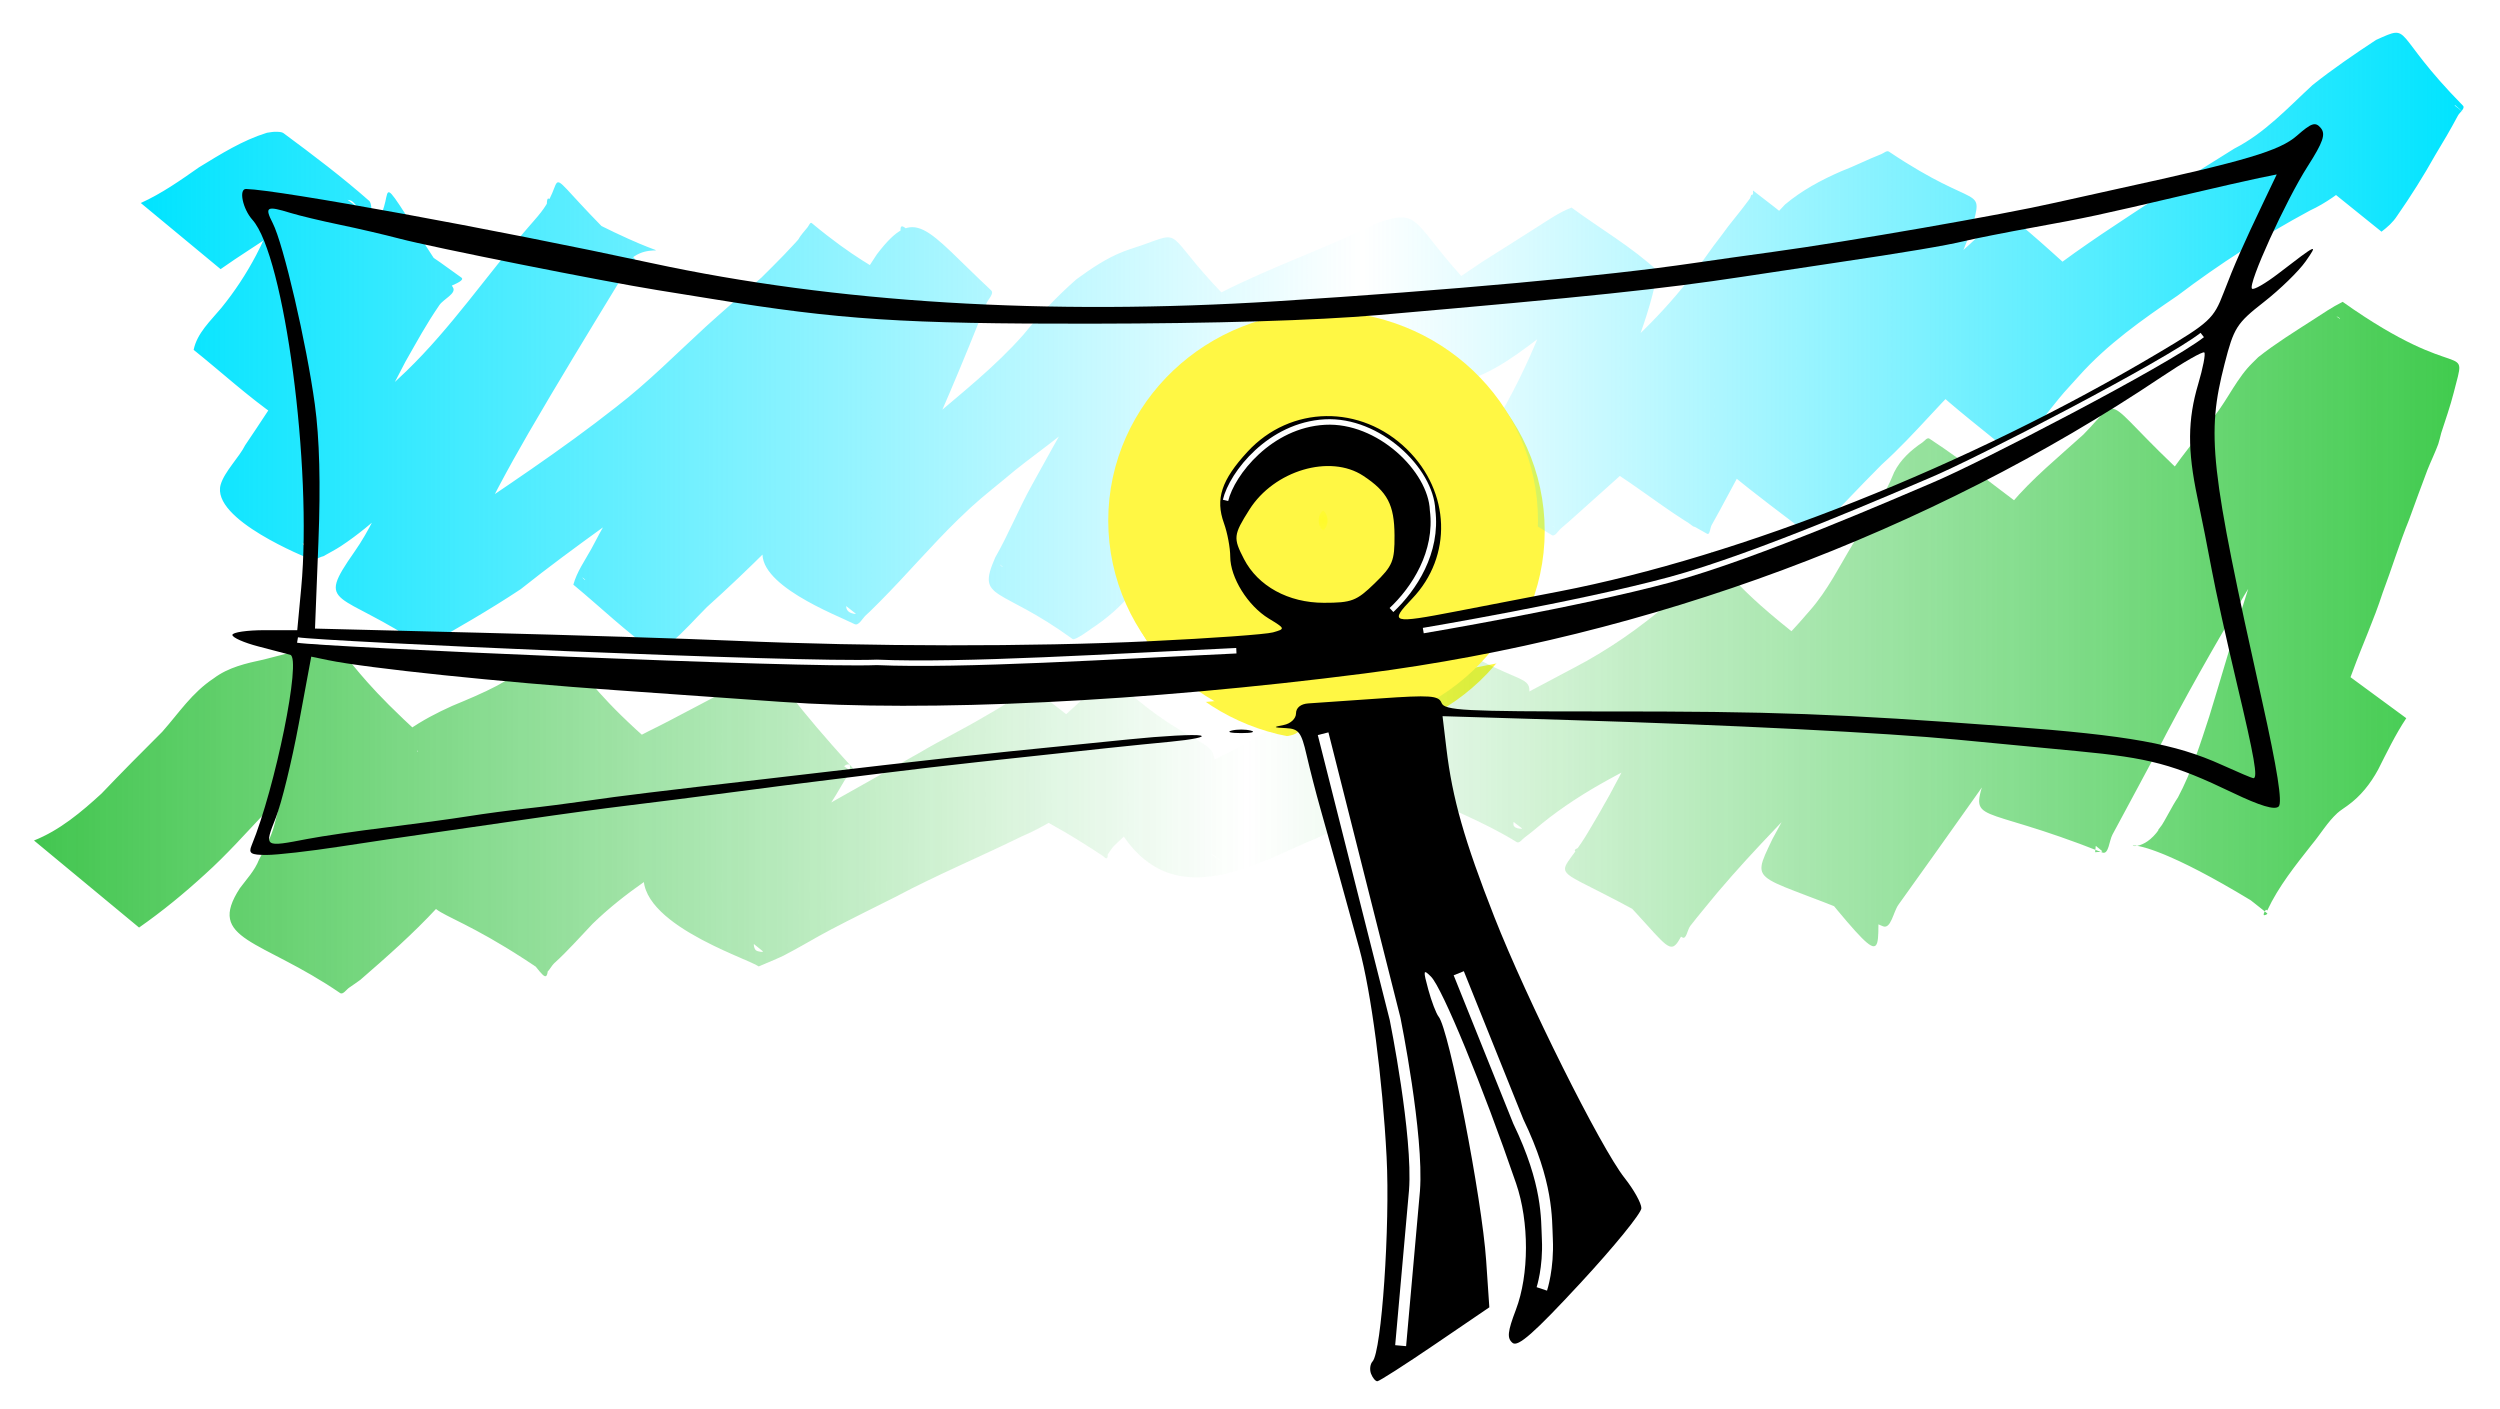 <?xml version="1.0" encoding="UTF-8"?>
<svg width="456" height="257" version="1.0" xmlns="http://www.w3.org/2000/svg" xmlns:xlink="http://www.w3.org/1999/xlink">
  <defs>
    <filter id="filter5126" color-interpolation-filters="sRGB">
      <feGaussianBlur stdDeviation="2.843"/>
    </filter>
    <filter id="filter5130" color-interpolation-filters="sRGB">
      <feGaussianBlur stdDeviation="2.684"/>
    </filter>
    <filter id="filter5072" x="-.259" y="-.266" width="1.519" height="1.532" color-interpolation-filters="sRGB">
      <feGaussianBlur stdDeviation="8.468"/>
    </filter>
    <filter id="filter5098" x="-.296" y="-.049" width="1.593" height="1.098" color-interpolation-filters="sRGB">
      <feGaussianBlur stdDeviation="2.317"/>
    </filter>
    <filter id="filter5118" x="-.308" y="-.094" width="1.615" height="1.188" color-interpolation-filters="sRGB">
      <feGaussianBlur stdDeviation="2.333"/>
    </filter>
    <filter id="filter5564" x="-.363" y="-.099" width="1.726" height="1.198" color-interpolation-filters="sRGB">
      <feGaussianBlur stdDeviation="0.849"/>
    </filter>
    <filter id="filter5560" x="-.245" y="-.151" width="1.49" height="1.302" color-interpolation-filters="sRGB">
      <feGaussianBlur stdDeviation="0.849"/>
    </filter>
    <filter id="filter5170" x="-.018" y="-.669" width="1.037" height="2.339" color-interpolation-filters="sRGB">
      <feGaussianBlur stdDeviation="1.328"/>
    </filter>
    <filter id="filter5174" color-interpolation-filters="sRGB">
      <feGaussianBlur stdDeviation="1.485"/>
    </filter>
    <filter id="filter5220" x="-.092" y="-.101" width="1.183" height="1.202" color-interpolation-filters="sRGB">
      <feGaussianBlur stdDeviation="1.484"/>
    </filter>
    <filter id="filter5568" x="-.265" y="-.153" width="1.53" height="1.306" color-interpolation-filters="sRGB">
      <feGaussianBlur stdDeviation="0.849"/>
    </filter>
    <filter id="filter5572" x="-.25" y="-.333" width="1.501" height="1.667" color-interpolation-filters="sRGB">
      <feGaussianBlur stdDeviation="0.849"/>
    </filter>
    <filter id="filter5646" x="-.333" y="-.1" width="1.666" height="1.2" color-interpolation-filters="sRGB">
      <feGaussianBlur stdDeviation="0.994"/>
    </filter>
    <filter id="filter5642" x="-.458" y="-.276" width="1.915" height="1.552" color-interpolation-filters="sRGB">
      <feGaussianBlur stdDeviation="0.994"/>
    </filter>
    <filter id="filter5126-6" color-interpolation-filters="sRGB">
      <feGaussianBlur stdDeviation="2.843"/>
    </filter>
    <filter id="filter5130-9" color-interpolation-filters="sRGB">
      <feGaussianBlur stdDeviation="2.684"/>
    </filter>
    <filter id="filter5072-2" x="-.259" y="-.266" width="1.519" height="1.532" color-interpolation-filters="sRGB">
      <feGaussianBlur stdDeviation="8.468"/>
    </filter>
    <filter id="filter5098-6" x="-.296" y="-.049" width="1.593" height="1.098" color-interpolation-filters="sRGB">
      <feGaussianBlur stdDeviation="2.317"/>
    </filter>
    <filter id="filter5118-9" x="-.308" y="-.094" width="1.615" height="1.188" color-interpolation-filters="sRGB">
      <feGaussianBlur stdDeviation="2.333"/>
    </filter>
    <filter id="filter5564-0" x="-.363" y="-.099" width="1.726" height="1.198" color-interpolation-filters="sRGB">
      <feGaussianBlur stdDeviation="0.849"/>
    </filter>
    <filter id="filter5560-8" x="-.245" y="-.151" width="1.49" height="1.302" color-interpolation-filters="sRGB">
      <feGaussianBlur stdDeviation="0.849"/>
    </filter>
    <filter id="filter5170-1" x="-.018" y="-.669" width="1.037" height="2.339" color-interpolation-filters="sRGB">
      <feGaussianBlur stdDeviation="1.328"/>
    </filter>
    <filter id="filter5174-2" color-interpolation-filters="sRGB">
      <feGaussianBlur stdDeviation="1.485"/>
    </filter>
    <filter id="filter5220-2" x="-.092" y="-.101" width="1.183" height="1.202" color-interpolation-filters="sRGB">
      <feGaussianBlur stdDeviation="1.484"/>
    </filter>
    <filter id="filter5568-6" x="-.265" y="-.153" width="1.53" height="1.306" color-interpolation-filters="sRGB">
      <feGaussianBlur stdDeviation="0.849"/>
    </filter>
    <filter id="filter5572-0" x="-.25" y="-.333" width="1.501" height="1.667" color-interpolation-filters="sRGB">
      <feGaussianBlur stdDeviation="0.849"/>
    </filter>
    <filter id="filter5588-1" x="-.119" y="-.143" width="1.238" height="1.286" color-interpolation-filters="sRGB">
      <feGaussianBlur stdDeviation="0.881"/>
    </filter>
    <filter id="filter5642-1" x="-.458" y="-.276" width="1.915" height="1.552" color-interpolation-filters="sRGB">
      <feGaussianBlur stdDeviation="0.994"/>
    </filter>
    <linearGradient id="linearGradient3956" x1="142.6" x2="585.11" y1="499.77" y2="499.77" gradientTransform="translate(184.33 -158.95)" gradientUnits="userSpaceOnUse">
      <stop stop-color="#04b315" offset="0"/>
      <stop stop-color="#03b614" stop-opacity="0" offset=".5"/>
      <stop stop-color="#01ba13" offset="1"/>
    </linearGradient>
    <linearGradient id="linearGradient3958" x1="162.14" x2="585.82" y1="444.11" y2="444.11" gradientTransform="translate(184.33 -158.95)" gradientUnits="userSpaceOnUse">
      <stop stop-color="#00e4ff" offset="0"/>
      <stop stop-color="#00e3ff" stop-opacity="0" offset=".526"/>
      <stop stop-color="#00e4ff" offset="1"/>
    </linearGradient>
    <radialGradient id="radialGradient3960" cx="377.8" cy="476.58" r="39.193" gradientTransform="matrix(1 0 0 .974 0 12.283)" gradientUnits="userSpaceOnUse">
      <stop stop-color="#fffa2a" offset="0"/>
      <stop stop-color="#fffa2a" stop-opacity="0" offset="1"/>
    </radialGradient>
  </defs>
  <g transform="translate(-326.99 -219.5)">
    <g transform="translate(6.196 -3.181)">
      <g transform="translate(1.225 1.908)" fill="#fff">
        <g>
          <path d="m326.99 375.99c4.694-1.861 8.637-5.186 12.32-8.561 3.634-3.813 7.342-7.547 11.073-11.264 3.134-3.542 5.407-7.116 9.397-9.758 2.677-2.018 5.928-2.745 9.136-3.432 2.49-0.634 4.952-1.312 7.465-1.851 9.476-1.473 2.943-0.759 21.128 15.598 0.451 0.405-0.287 1.178-0.407 1.773-0.412 2.043-0.82 4.086-1.242 6.128-1.004 4.204-2.113 8.375-2.782 12.648-0.581 3.283-1.202 6.544-1.897 9.804-0.66 2.485-2.031 4.677-3.196 6.941-0.701 2.193-2.312 3.794-3.689 5.558-0.151 0.245-0.952 1.459-0.968 1.797-8e-3 0.172 0.236 0.25 0.355 0.376-6.249-5.122-12.572-10.154-18.746-15.366-0.248-0.209 0.599 0.36 0.92 0.316 0.688-0.094 1.307-0.473 1.96-0.71 5.321-3.08 9.616-7.578 13.427-12.338 2.739-2.872 4.086-6.637 6.101-9.976 2.093-3.178 4.889-5.664 7.967-7.845 2.501-1.747 5.2-3.151 7.975-4.399 2.74-1.14 5.499-2.278 8.127-3.659 2.513-1.385 4.938-2.922 7.589-4.034 8.549-3.705 2.301-1.297 21.059 14.893 0.448 0.386-0.37 1.123-0.539 1.69-0.691 2.307-1.498 4.426-2.481 6.631-2.49 5.305-5.069 10.577-7.814 15.753-1.675 3.389-3.411 6.807-5.578 9.917-2.49 3.573-0.962 0.89-2.676 4.168-0.626 9.261 0.219 1.428-18.599-14.597-0.177-0.151 0.308 0.509 0.533 0.451 0.691-0.18 1.271-0.66 1.855-1.072 1.518-1.071 4.432-3.669 5.691-4.76 6.179-5.401 12.876-10.15 19.563-14.89 0.719-0.492 1.444-0.977 2.158-1.477 1.173-0.821 2.275-1.748 3.49-2.507 2.185-1.365 4.597-2.41 6.871-3.615 3.809-1.98 7.593-4.009 11.394-6.004 10.178-6.178 1.091-8.737 22.339 14.364 0.583 0.634-0.898 1.47-1.34 2.209-0.552 0.922-1.095 1.849-1.643 2.773-4.055 6.365-7.611 13.014-11.394 19.539-0.97 2.312-3.382 4.907-3.594 7.521-0.036 0.449 0.053 0.994 0.389 1.294 0.305 0.273 1.536 0.405 1.22 0.146-6.047-4.942-12.367-9.539-18.55-14.309 0.443 0.053 0.886 0.206 1.329 0.159 2.246-0.238 4.659-1.24 6.692-2.024 6.074-2.343 11.911-5.048 17.734-7.952 7.14-4.009 14.259-8.052 21.403-12.052 3.919-2.331 8.014-4.311 11.931-6.652 2.015-1.123 3.968-2.349 5.904-3.601 0.798-0.516 1.946-0.993 2.3-1.982 6.529 5.291 13.454 10.129 19.588 15.873 0.454 0.425-0.598 1.091-0.884 1.644-1.328 2.566-2.822 5.128-3.95 7.789-0.302 0.713-0.504 1.465-0.755 2.198 0.788 9.186 0.436 1.669-18.21-14.219-0.17-0.145 0.367 0.415 0.577 0.339 0.667-0.242 1.191-0.774 1.767-1.189 2.362-1.704 2.604-1.994 4.888-3.942 2.355-2.214 4.796-4.331 7.14-6.558 1.462-1.388 2.664-2.681 4.368-3.741 18.176 16.694 20.679 9.152 18.473 20.434-0.243 1.241-0.602 2.46-0.782 3.712-0.49 3.403-0.223 5.39 0.973 8.507 8.244 5.579-7.953-5.335-16.49-13.188-0.683-0.629 1.847 0.311 2.774 0.253 4.694-0.293 9.076-2.275 13.339-4.055 7.649-3.453 14.575-8.247 21.552-12.861 4.151-2.845 7.882-6.236 11.774-9.414 1.268-0.782 2.25-1.932 3.423-2.829 0.307-0.235 0.645-0.875 0.96-0.651 20.713 14.765 22.156 7.488 19.68 17-0.726 3.226-0.962 6.523-1.098 9.818 0.08 3.108-0.482 6.165-0.778 9.247-0.063 0.842-0.466 1.464 0.51 1.811 0.279 0.099 1.121 0.208 0.888 0.025-6.283-4.926-12.884-9.436-19.17-14.359-0.231-0.181 0.598 0.114 0.881 0.035 0.618-0.171 1.175-0.512 1.763-0.768 8.527-4.99 17.303-9.521 26.02-14.162 6.248-3.251 12.03-7.284 17.36-11.871 1.643-1.58 3.493-2.962 4.991-4.691 6.927-7.999-5.194-6.793 21.675 13.199-2.328 4.619-3.979 9.569-5.849 14.398-2.703 6.426-5.909 12.615-8.743 18.981-2.142 4.965-4.776 9.707-7.406 14.427-6.138 10.581-0.806 8.854-21.761-10.971-0.522-0.494 1.227-0.754 1.79-1.201 1.004-0.797 1.934-1.682 2.901-2.523 1.218-1.167 2.47-2.3 3.654-3.502 2.61-2.648 5.064-5.446 7.618-8.148 3.667-3.879 7.331-7.741 10.902-11.711 5.214-5.66 10.89-10.919 15.871-16.789 3.294-3.718 5.472-8.217 8.039-12.432 2.757-4.116 5.529-8.22 7.378-12.84 1.131-2.274 3.046-4.032 5.139-5.431 0.409-0.273 0.882-0.979 1.292-0.709 7.108 4.675 13.721 10.062 20.581 15.093-2.082 8.102-5.434 15.777-8.551 23.516-2.343 6.904-5.62 13.429-8.435 20.138-2.422 6.142-1.179 3.126-3.723 9.053-2.537 6.683-6.038 12.926-9.174 19.334 0.019 9.055 0.411 8.417-18.03-13.933-0.861-1.043 2.269-1.494 3.26-2.413 5.081-4.708 9.101-10.51 13.099-16.11 4.514-6.876 9.284-13.599 12.96-20.981 1.145-2.299 2.153-4.664 3.245-6.988 1.448-3.542 2.951-7.126 5.328-10.169 0.98-1.254 3.129-3.417 4.224-4.549 3.956-4.727 8.749-8.595 13.29-12.722 7.875-8.007 1.92-6.94 23.125 11.683 0.76 0.667-0.998 1.759-1.442 2.668-1.593 3.261-2.168 5.034-3.538 8.597-4.07 11.436-7.703 23.03-10.796 34.769-1.065 3.559-1.79 7.233-2.881 10.783-0.026 0.086-1.996 5.553-2.06 5.796-0.163 0.611-0.172 1.254-0.258 1.88 0.414-0.084 1.564 0.021 1.242-0.252-6.175-5.211-13.454-9.13-19.149-14.86-0.731-0.736 1.439-1.499 2.076-2.318 3.405-4.373 6.126-9.267 8.934-14.025 5.197-9.666 10.131-19.459 15.33-29.125 3.324-6.483 7.794-12.241 12.389-17.856 2.733-2.976 4.336-6.808 6.966-9.855 0.613-0.71 1.312-1.341 1.968-2.011 3.13-2.483 6.534-4.585 9.889-6.745 1.814-1.168 3.574-2.391 5.507-3.349 22.021 15.614 22.826 6.465 20.262 16.559-0.637 2.509-1.494 4.92-2.287 7.382-0.18 0.671-0.314 1.355-0.54 2.012-0.371 1.079-1.587 3.701-1.974 4.715-1.146 3.003-2.234 6.04-3.341 9.06-1.786 4.396-3.158 8.936-4.833 13.373-1.57 4.878-3.718 9.542-5.474 14.355-2.725 7.054-4.792 14.322-6.685 21.634-1.362 5.526-2.973 10.527-5.744 15.515-1.122 1.949-2.15 3.951-3.178 5.951-0.211 0.411-0.624 0.784-0.608 1.246 8e-3 0.231 0.821-0.12 0.641-0.265-6.505-5.227-13.261-10.135-19.891-15.202 3.009-3.914 5.787-7.996 8.718-11.967 1.584-1.886 2.714-4.18 4.38-6 0.466-0.509 1.505-1.363 2.066-1.837 2.171-1.514 3.868-3.425 5.196-5.701 1.696-3.146 3.443-6.285 5.039-9.483l19.86 14.596c-1.983 2.98-3.517 6.179-5.132 9.371-1.403 2.579-3.196 4.865-5.609 6.587-0.617 0.459-1.287 0.852-1.853 1.371-1.789 1.641-3.062 3.836-4.608 5.682-2.993 3.817-6.09 7.635-8.154 12.059-32.208-20.152-25.446-6.441-19.684-14.873 1.255-1.836 2.143-3.891 3.386-5.735 2.517-4.726 4.085-9.785 5.743-14.86 2.231-7.262 4.307-14.572 6.636-21.805 1.519-4.962 3.61-9.709 5.149-14.666 1.572-4.442 3.232-8.847 5.235-13.116 2.025-5.239 3.695-10.61 5.355-15.971 0.549-1.813 1.244-3.668 1.434-5.568 0.045-0.449 0.149-0.927 4e-3 -1.355-0.073-0.217-0.772-0.49-0.584-0.359 6.543 4.547 13.101 9.072 19.652 13.609-0.364-0.066-0.728-0.266-1.092-0.198-0.961 0.18-4.182 1.829-4.737 2.123-3.326 1.757-6.432 3.822-9.078 6.525-3.22 3.72-5.678 8.021-9.088 11.595-4.595 5.422-8.932 11.076-12.545 17.211-5.577 9.409-10.983 18.911-15.987 28.642-2.687 4.986-5.335 9.996-8.041 14.971-0.596 1.096-0.681 3.718-1.841 3.258-23.28-9.236-24.153-4.809-21.345-13.98 2.442-5.792 4.256-11.806 6.325-17.736 3.854-11.491 7.887-22.939 11.039-34.648 0.271-1.054 2.072-7.743 2.233-9.409 0.043-0.444-0.712-1.529-0.333-1.295 6.946 4.298 13.558 9.114 20.337 13.671-0.352 0.15-0.745 0.227-1.056 0.449-0.652 0.465-1.201 1.061-1.802 1.591-4.705 3.842-9.309 7.791-13.26 12.434-0.935 1.012-2.995 3.189-3.865 4.327-2.279 2.981-3.669 6.473-5.449 9.744-5.39 9.414-11.476 18.372-17.778 27.198-4.06 5.744-8.149 11.468-12.244 17.187-0.939 1.311-1.367 4.551-2.848 3.912-23.535-10.16-24.41-6.888-20.147-15.864 3.326-6.211 6.841-12.334 9.744-18.759 4.354-9.514 8.603-19.097 12.444-28.829 1.711-4.849 3.539-9.675 4.866-14.648 0.441-1.652 1.241-4.791 1.177-6.644-0.019-0.55-0.317-1.054-0.475-1.581 6.542 4.508 13.183 8.877 19.626 13.525 0.266 0.192-0.669-0.172-0.982-0.075-2.076 0.646-3.175 2.801-4.359 4.418-2.469 4.337-5.116 8.551-7.79 12.761-2.457 4.471-4.932 8.995-8.482 12.714-5.308 5.654-11.186 10.739-16.64 16.25-7.408 7.769-15.017 15.366-21.741 23.752-0.792 0.985-1.614 1.946-2.375 2.955-0.504 0.668-0.698 2.504-1.416 2.074-25.966-15.531-23.541-8.519-17.283-19.069 2.742-4.55 5.35-9.196 7.646-13.987 3.033-6.234 6.155-12.427 8.534-18.951 1.798-4.509 3.898-9.394 4.381-14.242 6.742 4.705 13.589 9.263 20.225 14.116 0.174 0.127-0.435 0.099-0.603 0.233-0.418 0.334-0.736 0.778-1.125 1.145-1.718 1.623-3.624 3.025-5.452 4.517-5.635 4.67-11.695 8.759-18.413 11.735-8.76 4.111-17.476 8.497-24.87 14.846-0.599 0.469-1.173 0.973-1.798 1.408-0.462 0.322-0.974 1.151-1.454 0.858-13.45-8.208-22.275-7.322-20.9-18.111 0.388-3.007 0.756-6.011 0.841-9.046 0.25-3.309 0.555-6.618 0.754-9.929-4.095-7.847 0.204 0.61 19.247 13.847 0.223 0.155 0.281-0.644 0.069-0.813-0.263-0.21-1.419 0.671-2.075 1.118-0.526 0.358-1.048 0.721-1.572 1.081-1.734 1.362-3.386 2.866-5.142 4.193-2.36 1.785-4.966 3.264-7.429 4.895-7.233 4.551-14.169 9.646-22.171 12.845-13.452 6.032-29.371 14.409-37.815-10.559-0.449-3.228-0.227-5.699 0.128-8.954 0.136-1.248 0.338-2.491 0.407-3.744 0.564-10.373-6.094-7.457 18.91 10.607 0.081-0.511 0.646-1.209 0.242-1.533-0.389-0.312-0.941 0.359-1.351 0.644-0.701 0.487-1.302 1.105-1.956 1.653-2.478 2.079-5.041 4.069-7.275 6.42-2.112 2.019-4.213 4.061-6.349 6.054-0.677 0.631-1.306 2.356-2.077 1.844-20.992-13.937-22.685-8.523-18.966-17.608 1.228-2.496 2.58-4.953 3.626-7.534 0.335-0.826 0.624-1.67 0.894-2.52 0.206-0.649-0.056-2.32 0.531-1.974 7.113 4.2 13.513 9.505 20.269 14.257-0.8 0.127-0.175-0.019-1.439 0.713-2.577 1.492-5.137 3.012-7.744 4.452-3.978 2.311-7.78 4.924-12.045 6.713-7.568 3.718-15.375 6.967-22.828 10.932-3.437 1.72-8.523 4.244-11.932 6.036-2.905 1.527-5.702 3.254-8.623 4.752-0.675 0.346-3.602 1.571-4.493 1.948-2.16-1.545-24.17-8.441-20.614-18.327 0.97-2.696 3.003-4.921 4.266-7.461 3.889-6.418 7.641-12.913 11.187-19.53 0.433-0.957 0.917-1.893 1.299-2.872 0.282-0.722 0.026-2.621 0.688-2.219 6.946 4.207 12.897 9.881 19.58 14.495 0.254 0.176 0.38-0.863 0.077-0.924-1.115-0.225-1.878 2.059-2.974 1.676-3.822 2.024-7.644 4.05-11.584 5.84-2.173 1.154-4.412 2.252-6.513 3.536-4.887 2.987 1.55-0.705-3.747 2.46-0.751 0.449-1.529 0.852-2.294 1.278-6.917 4.238-13.815 8.588-19.669 14.268-2.312 2.421-4.532 4.966-7.018 7.212-0.613 0.554-1.198 2.087-1.878 1.618-20.821-14.363-23.093-8.911-18.533-17.615 3.03-4.452 6.239-8.8 8.426-13.763 2.604-5.175 5.379-10.271 7.577-15.638 0.661-1.876 1.047-2.698 1.378-4.609 0.1-0.576 0.206-1.164 0.163-1.747-0.024-0.331-0.634-1.116-0.361-0.928 22.984 15.803 27.102 17.653 19.205 14.018-2.676 0.789-5.064 2.228-7.446 3.655-2.635 1.491-5.405 2.711-8.242 3.765-2.631 1.278-5.323 2.456-7.78 4.056-2.886 1.861-5.493 4.024-7.338 6.968-2.021 3.488-3.78 7.199-6.579 10.156-4.331 4.682-9.125 8.898-13.937 13.075-0.672 0.47-1.329 0.962-2.016 1.409-0.548 0.356-1.147 1.368-1.686 0.999-14.503-9.926-24.491-9.57-18.268-19.13 1.249-1.678 2.712-3.21 3.479-5.189 1.096-2.077 2.268-4.172 2.833-6.465 0.854-3.133 1.556-6.284 2.077-9.492 0.831-4.236 2.04-8.384 2.897-12.616 0.222-1.238 0.552-2.913 0.664-4.18 0.052-0.598 0.118-1.202 0.059-1.799-0.038-0.379-0.66-1.306-0.347-1.089 17.319 12.011 24.847 20.202 18.733 13.613-2.568 0.312-4.994 1.016-7.485 1.669-2.983 0.666-6.131 0.827-8.687 2.716-0.974 0.564-1.837 1.01-2.713 1.729-2.549 2.092-4.508 4.845-6.779 7.208-3.647 3.859-7.173 7.839-11.129 11.393-3.794 3.473-7.779 6.744-11.999 9.691l-19.165-15.879z" filter="url(#filter5126-6)" opacity=".865"/>
          <path d="m346.47 259.71c3.782-1.704 7.227-4.128 10.616-6.506 3.968-2.421 7.941-4.929 12.406-6.31 0.538-0.059 1.074-0.194 1.615-0.176 0.486 0.016 1.041-0.012 1.432 0.277 5.327 3.943 10.626 7.947 15.599 12.328 0.807 0.711 0.232 5.173 0.15 6.138-0.795 3.433-2.45 6.559-3.814 9.78-1.977 4.665 0.044 0.332-2.074 4.732-1.615 3.723-3.981 6.961-6.524 10.087-0.809 1.036-4.479 4.971-4.145 6.308 0.041 0.162 0.263 0.207 0.394 0.31-4.659-3.809-9.351-7.578-13.977-11.427-0.205-0.171 0.436 0.38 0.703 0.383 1.078 0.012 3.631-0.997 4.34-1.329 2.489-1.166 4.311-2.473 6.632-3.977 6.525-4.048 11.949-9.393 17.308-14.812 0.689-0.686 1.427-1.327 2.067-2.059 4.751-5.436-2.422-13.56 14.194 11.61 0.751 1.137-1.692 2.14-2.458 3.267-2.517 3.698-3.962 6.42-6.201 10.341-4.508 8.869-9.623 17.398-14.835 25.866-0.584 0.96-1.183 1.911-1.75 2.88-0.166 0.283-2.197 3.641-2.114 4.428 0.043 0.406 1.317 0.965 1.004 0.703-13.494-11.278-18.805-11.223-10.963-10.683 1.02-0.365 2.086-0.621 3.06-1.094 2.691-1.305 6.79-4.176 9.008-5.836 5.95-4.453 11.39-9.416 16.75-14.546 8.226-7.953 14.641-17.448 22.095-26.074 0.828-0.973 1.7-1.911 2.484-2.92 5.665-7.287-2.014-9.744 17.046 8.433 0.497 0.474-0.691 1.189-1.065 1.766-0.654 1.008-1.345 1.992-2.017 2.988-5.478 8.991-10.962 17.979-16.246 27.086-3.752 6.49-7.325 13.093-10.435 19.917-2.231 4.236-3.749 8.838-6.319 12.891-0.807 1.355-1.946 2.587-2.612 4.025-0.157 0.338-0.394 0.733-0.272 1.085 0.073 0.211 0.838 0.197 0.667 0.054-4.662-3.877-9.486-7.554-14.23-11.332 6.46-2.042 12.299-5.684 17.951-9.343 10.565-7.177 21.237-14.168 31.271-22.081 5.812-4.48 10.959-9.708 16.356-14.653 2.13-1.952 8.016-7.084 10.116-8.923 1.365-1.373 2.762-2.716 4.096-4.12 4.556-4.793 1.281-1.473 4.302-5.037 0.237-0.28 0.493-1.017 0.776-0.782 15.424 12.831 17.16 7.676 12.883 15.689-3.66 6.286-8.837 11.494-13.378 17.128-2.813 3.49-5.48 7.072-8.182 10.646-4.87 6.875-9.5 13.916-13.912 21.092-1.429 2.683-2.995 5.32-4.297 8.07-0.553 1.168-1.234 2.487-0.815 3.774-4.697-3.917-9.388-7.841-14.092-11.75-0.159-0.132 0.249 0.425 0.456 0.421 0.448-9e-3 0.875-0.236 1.266-0.455 2.523-1.41 4.693-3.716 6.801-5.639 7.929-6.544 15.398-13.588 22.4-21.111 5.299-5.874 10.104-12.134 14.34-18.81 2.939-4.38 5.505-9.002 8.429-13.388 7.05-9.206 8.786-4.651 20.815 6.591 0.644 0.602-0.599 1.659-0.898 2.488-4.401 11.021-8.96 21.96-14.054 32.682-3.408 7.074-7.271 13.907-11.005 20.809-0.258 0.949-0.967 1.95 0.103 2.728 0.307 0.223 1.41 0.471 1.116 0.23-4.552-3.739-9.647-6.819-13.986-10.803-0.418-0.384 1.119-0.273 1.61-0.56 0.986-0.577 1.853-1.338 2.779-2.008 1.077-0.978 2.179-1.929 3.232-2.934 3.9-3.723 7.615-7.642 11.523-11.358 3.536-3.363 4.846-4.45 8.449-7.61 5.838-4.988 11.887-9.749 16.982-15.519 2.973-3.647 6.174-7.054 9.71-10.152 2.711-1.972 5.505-3.886 8.655-5.092 1.408-0.539 2.865-0.945 4.276-1.475 6.907-2.53 2.956-1.396 16.15 11.639 0.532 0.526-0.661 1.342-1.005 2.006-2.124 4.099-4.404 8.114-6.665 12.138-5.425 9.389-10.399 19.026-15.119 28.784-1.958 4.619-3.744 9.26-6.168 13.661-0.121 0.465-0.352 0.914-0.362 1.394-4e-3 0.223 0.215 0.391 0.322 0.587-4.672-3.868-9.336-7.746-14.015-11.605-0.161-0.133 0.258 0.367 0.458 0.425 0.518 0.15 1.334-0.407 1.676-0.582 2.653-1.464 4.947-3.477 6.854-5.819 1.973-2.578 3.559-5.487 4.982-8.403 1.973-3.767 4.113-7.448 6.033-11.246 1.859-4.955 4.809-9.372 7.778-13.716 1.869-2.773 4.136-5.343 6.93-7.221 1.782-1.197 3.732-2.106 5.639-3.074 9.252-4.709 19.1-8.056 28.412-12.643 8.311-2.963 6.188 0.117 17.462 11.897 0.049 0.051-2.608 4.544-2.816 4.894-1.722 3.07-3.409 6.132-4.935 9.301-0.228 0.403-0.924 0.814-0.684 1.21 0.226 0.372 1.614 0.079 1.289-0.212-4.255-3.811-9.179-6.83-13.422-10.654-0.508-0.458 1.334 0.331 2.016 0.376 1.651 0.109 2.969-0.23 4.585-0.515 3.612-0.883 6.589-2.976 9.568-5.078 1.089-0.769 5.101-3.468 6.102-4.144 3.395-2.116 6.757-4.284 10.139-6.421 2.032-1.284 3.932-2.629 6.178-3.492 5.268 3.882 11.014 7.187 15.803 11.646 0.628 0.585-0.415 1.665-0.606 2.501-1.139 4.965-2.784 9.354-4.588 14.11-2.051 6.303-4.762 12.337-7.697 18.269-1.076 1.687-1.825 3.549-2.737 5.317-0.668 1.296-1.487 2.488-2.132 3.799-0.1 0.148-1.384 1.952-1.48 2.371-0.028 0.122 0.362 0.346 0.265 0.267-4.721-3.897-9.599-7.615-14.14-11.72-0.278-0.251 0.776 0.095 1.121-0.049 0.935-0.392 1.754-1.015 2.632-1.523 9.045-6.413 17.194-14.002 25.431-21.401 3.374-3.222 6.569-6.664 9.453-10.335 2.113-2.69 3.963-5.561 6.085-8.249 1.484-2.111 3.208-4.038 4.725-6.123 0.337-0.464 0.705-0.912 0.968-1.421 0.083-0.161-0.1-0.649 0.044-0.54 5.073 3.837 9.96 7.916 14.939 11.874-3.925 6.401-7.096 13.232-10.743 19.793-3.668 5.847-6.947 11.924-10.678 17.732-1.208 2.159-2.568 4.238-3.729 6.423-0.137 0.258-1.446 2.502-1.115 3.22 0.129 0.28 0.602 0.13 0.903 0.195-4.731-3.705-9.461-7.411-14.192-11.116 0.197 0.051 0.426 0.035 0.592 0.153 5.278 3.732 10.618 7.388 15.709 11.372 0.527 0.412-0.334 1.85 0.021 2.638-5.08-3.76-10.473-7.129-15.239-11.28-0.377-0.329 0.672-0.743 0.984-1.133 0.594-0.744 1.186-1.492 1.735-2.27 2.859-4.051 5.359-8.343 7.887-12.601 3.972-6.484 7.202-13.376 10.596-20.169 2.024-4.535 4.63-8.777 8.125-12.314 3.086-2.584 6.567-4.456 10.235-6.055 2.48-0.948 4.853-2.17 7.324-3.135 0.457-0.178 0.994-0.723 1.401-0.449 16.612 11.151 17.261 5.701 15.087 14.191-3.545 9.119-8.016 17.861-12.612 26.49-4.312 7.112-7.505 14.862-12.106 21.796-1.175 1.78-2.189 3.657-3.364 5.438-0.277 0.42-0.611 0.802-0.861 1.238-0.093 0.162-0.01 0.651-0.158 0.537-4.995-3.839-9.773-7.952-14.66-11.927 0.307-0.105 0.641-0.15 0.92-0.315 1.262-0.746 2.547-2.026 3.604-2.967 3.017-2.689 5.947-5.453 8.87-8.245 4.324-3.963 8.301-8.271 12.196-12.649 0.853-0.958 1.653-1.965 2.55-2.882 0.897-0.917 1.883-1.742 2.825-2.613 4.072-3.789 8.302-7.402 12.397-11.164 1.891-1.816 3.912-3.663 6.319-4.786 0.336-0.157 0.768-0.576 1.059-0.346 5.114 4.057 9.833 8.59 14.749 12.885-2.996 6.563-6.751 12.738-9.921 19.217-0.615 2.782-3.443 5.751-4.01 8.418-0.058 0.272 0.297 1.001 0.079 0.829-4.811-3.804-9.368-7.919-14.052-11.878 0.158 0.09 0.304 0.337 0.473 0.269 2.089-0.842 4.361-3.965 5.764-5.559 3.002-3.41 2.189-2.488 5.349-5.885 5.203-6.045 11.747-10.563 18.276-15.028 7.981-5.343 16.044-10.572 24.214-15.622 5.569-2.839 9.744-7.417 14.261-11.583 3.71-2.95 7.631-5.625 11.587-8.232 6.741-3.029 2.594-1.507 15.854 11.98 0.477 0.485-0.598 1.223-0.917 1.824-1.303 2.449-2.704 4.84-4.142 7.211-2.138 3.824-4.471 7.521-6.974 11.112-0.75 1.152-1.742 2.021-2.819 2.844l-14.654-11.81c1.007-0.591 1.878-1.258 2.572-2.224 2.606-3.431 5.062-6.975 7.232-10.702 1.232-2.136 1.666-2.774 2.691-4.989 0.333-0.719 0.671-1.44 0.92-2.192 0.154-0.465-0.135-1.698 0.283-1.442 8.542 5.228 19.774 14.938 14.378 10.286-4.299 1.747-7.857 4.984-11.631 7.607-4.72 4.164-9.028 8.907-14.84 11.605-8.433 4.546-16.499 9.724-24.137 15.514-6.423 4.365-12.828 8.868-18.031 14.698-2.892 3.198-2.467 2.632-5.122 5.942-2.269 2.829-4.371 5.83-7.312 8.024-4.934-4.134-10.102-8.005-14.802-12.403-0.277-0.259 0.252-0.718 0.416-1.06 0.265-0.551 0.569-1.083 0.872-1.614 1.24-2.174 2.521-4.322 3.613-6.579 2.856-5.126 6.644-10.943 8.376-16.52 0.234-0.753 0.293-1.55 0.44-2.324 4.896 3.476 9.73 7.04 14.687 10.429 0.22 0.151-0.164-0.628-0.427-0.678-0.43-0.082-0.868 0.169-1.263 0.357-1.871 0.889-3.421 2.392-4.956 3.737-4.189 3.696-8.435 7.327-12.752 10.873-6.264 5.613-11.463 12.312-17.721 17.949-4.33 4.319-8.457 8.847-12.829 13.118-5.038-3.929-10.23-7.669-15.114-11.788-0.187-0.158 0.339-0.353 0.502-0.535 0.306-0.341 0.625-0.672 0.905-1.034 1.31-1.697 2.274-3.624 3.588-5.32 4.861-6.628 8.857-13.819 12.802-21.017 3.415-6.418 6.611-12.844 9.172-19.658 0.489-1.3 1.015-2.59 1.394-3.926 0.283-0.997 0.39-2.035 0.584-3.053-1.252-7.169-0.832-2.736 14.318 8.576 0.358 0.268-0.895-0.22-1.334-0.139-0.953 0.175-4.076 1.585-4.815 1.911-0.83 0.365-1.655 0.741-2.482 1.111-3.375 1.655-6.643 3.52-9.752 5.639-3.494 3.275-5.892 7.437-7.921 11.744-3.646 6.644-7.348 13.268-11.406 19.671-2.478 4.373-4.871 8.768-7.227 13.205-0.454 0.855-0.944 1.692-1.407 2.543-0.283 0.52-0.307 1.85-0.828 1.57-5.602-3.005-10.596-7.027-15.895-10.541 0.049-0.429 0.183-0.665-0.189-1.008-0.157-0.144-0.739-0.421-0.567-0.296 4.903 3.58 9.895 7.038 14.766 10.661 0.181 0.135-0.437-0.112-0.656-0.168-5.25-3.849-10.501-7.698-15.751-11.547 0.021-0.44-0.038-0.89 0.062-1.319 0.776-3.319 4.061-6.781 5.583-9.807 3.801-5.701 7.233-11.629 10.936-17.392 3.746-6.562 7.242-13.304 9.793-20.431 5.229 3.489 10.596 6.778 15.686 10.466 0.199 0.144-0.365 0.332-0.525 0.519-0.392 0.46-0.74 0.958-1.129 1.421-1.654 1.968-3.504 3.769-5.021 5.854-5.09 6.443-10.086 12.976-16.338 18.38-8.459 7.17-16.613 14.666-24.893 22.039-0.817 0.714-1.608 1.459-2.452 2.14-0.561 0.453-1.149 1.644-1.758 1.259-17.609-11.14-18.281-7.181-13.478-15.092 1.606-3.03 3.54-5.886 5.224-8.876 3.146-5.707 5.751-11.657 7.996-17.775 1.329-3.649 2.766-7.308 3.407-11.161 0.16-0.961 0.298-1.935 0.274-2.909-0.013-0.54-0.848-1.851-0.385-1.574 5.077 3.03 9.739 6.708 14.608 10.062-0.437-0.056-0.884-0.275-1.312-0.167-0.88 0.222-4.449 2.312-4.973 2.609-3.455 1.959-6.862 3.997-10.12 6.274-5.055 3.669-9.824 7.945-15.781 10.099-1.194 0.273-5.883 1.64-6.962 0.971-5.958-3.693-18.193-6.348-16.427-13.132 0.108-0.414 0.432-0.738 0.648-1.107 1.645-3.129 3.443-6.154 5.163-9.244 0.461-0.861 1.344-2.447 1.728-3.394 0.15-0.369 0.014-1.36 0.346-1.142 5.114 3.356 9.725 7.424 14.684 11.005 0.284 0.205-0.281-0.76-0.62-0.851-0.683-0.182-1.411 0.082-2.117 0.123-9.862 3.057-19.363 7.251-28.251 12.514-0.944 0.526-4.21 2.309-5.239 3.004-2.634 1.778-4.751 4.235-6.598 6.789-3.079 4.193-5.641 8.696-7.573 13.535-1.94 3.792-3.87 7.587-5.829 11.368-1.52 3.038-3.147 6.07-5.145 8.819-2.038 2.44-4.514 4.551-7.17 6.294-0.314 0.24-3.05 2.235-3.465 1.933-13.449-9.777-17.627-6.899-14.117-14.892 2.458-4.288 4.28-8.883 6.686-13.201 5.19-9.488 10.674-18.816 15.587-28.455 1.529-3.173 3.059-6.168 4.338-9.443 0.415-1.062 0.792-2.142 1.087-3.244 0.127-0.476-0.248-1.723 0.173-1.468 18.152 10.999 20.909 10.975 13.948 10.58-4.651 1.186-8.781 2.683-12.416 5.972-3.437 3.102-7.089 5.975-9.962 9.663-0.734 0.85-1.421 1.745-2.203 2.551-4.663 4.805-10.465 8.378-15.52 12.724-3.632 2.996-5.058 4.051-8.488 7.394-4.916 4.793-9.374 10.043-14.208 14.916-0.869 0.847-1.698 1.737-2.606 2.542-0.662 0.586-1.308 2.024-2.097 1.625-3.267-1.655-18.421-7.342-16.637-13.887 0.178-0.655 0.565-1.234 0.848-1.851 4.093-6.589 8.262-13.138 11.921-19.983 5.3-10.574 10.214-21.392 12.616-33.051-1.01-7.673-0.835-3.066 14.915 8.646 0.254 0.189-0.637 0.084-0.926 0.216-1.603 0.734-2.819 2.087-3.879 3.443-2.973 4.325-5.653 8.855-8.63 13.179-4.352 6.75-9.773 12.676-15.228 18.548-7.056 7.454-14.256 14.768-21.899 21.626-2.156 2.133-4.224 4.564-6.575 6.489-0.02 0.016-2.793 1.848-2.877 1.789-5.286-3.71-9.95-8.234-14.926-12.351 0.659-2.374 2.069-4.337 3.255-6.472 0.512-0.922 0.982-1.868 1.487-2.795 0.524-0.963 1.065-1.916 1.598-2.874 4.407-7.255 9.972-13.698 14.924-20.578 5.096-6.423 3.128-3.898 8.294-10.596 4.327-5.61 8.999-11.086 11.962-17.586 2.793-8.434-0.109-2.392 15.888 7.91 0.256 0.165 0.091-0.969-0.204-0.892-0.791 0.206-1.341 0.939-1.972 1.458-1.119 0.922-2.188 1.904-3.275 2.865-1.476 1.306-2.941 2.624-4.412 3.936-1.697 1.546-3.418 3.067-5.092 4.638-6.971 6.539-13.406 13.687-21.349 19.123-10.199 7.623-20.749 14.756-30.714 22.694-5.703 3.787-11.642 7.17-17.585 10.561-15.69-10.592-19.959-7.027-12.726-17.394 2.701-3.818 4.547-8.135 6.666-12.286 3.233-6.823 6.912-13.402 10.937-19.793 5.637-8.894 11.301-17.793 15.877-27.298 0.493-1.05 1.046-2.075 1.48-3.151 0.241-0.597-0.027-2.161 0.538-1.854 27.25 14.807 19.528 6.285 14.569 11.302-1.55 1.568-2.869 3.356-4.539 4.811-7.834 8.371-14.451 17.824-22.99 25.548-5.388 5.127-10.826 10.161-16.486 14.989-2.903 2.476-5.374 4.633-8.531 6.709-1.027 0.675-2.13 1.227-3.195 1.841-0.824 0.173-1.751 0.953-2.472 0.519-0.408-0.245-18.115-7.192-16.257-13.591 0.685-2.36 3.407-5.021 4.476-7.196 5.527-8.182 10.885-16.493 15.469-25.25 11.479-21.519-4.945 9.353 5.676-10.87 0.671-1.278 0.694-4.22 2.075-3.8 5.963 1.812 11.134 5.71 16.191 9.352 1.306 0.941-6.108 2.493-3.489 3.339-5.617 5.326-11.317 10.531-17.799 14.82-3.468 2.521-6.813 4.964-10.755 6.691-0.491 0.215-1.05 0.911-1.491 0.605-5.365-3.727-10.191-8.174-15.287-12.26 0.62-3.059 3.111-5.312 5.033-7.626 2.45-3.008 4.577-6.242 6.385-9.679 2.26-4.411 4.302-9.094 5.377-13.939 8e-3 -1.34 0.145-2.55-0.311-3.841-0.169-0.479-1.182-1.602-0.76-1.319 4.771 3.209 9.232 6.859 13.927 10.177 0.354 0.25-0.496-0.756-0.88-0.957-0.427-0.223-0.949-0.165-1.424-0.247-0.605 0.073-1.23 0.05-1.816 0.218-3.54 1.016-6.949 3.752-10.167 5.491-3.436 2.396-7.027 4.572-10.446 6.999l-14.566-12.068z" filter="url(#filter5130-9)"/>
          <ellipse transform="translate(184.33 -158.95)" cx="377.8" cy="476.58" rx="19.193" ry="18.183" filter="url(#filter5072-2)" stroke="#fff744" stroke-dashoffset="20" stroke-linecap="square" stroke-linejoin="round" stroke-miterlimit="10" stroke-width="40"/>
        </g>
        <path d="m570.87 473.25c-0.291-0.758-0.163-1.77 0.283-2.25 1.637-1.757 3.212-24.742 2.556-37.303-0.75-14.371-2.808-30.05-4.995-38.069-2.015-7.386-5.347-19.37-7.091-25.5-0.782-2.75-1.913-7.138-2.513-9.75-0.952-4.147-1.429-4.767-3.758-4.886-2.356-0.12-2.405-0.187-0.417-0.57 1.269-0.244 2.25-1.166 2.25-2.114 0-1.033 0.867-1.737 2.25-1.826 1.238-0.08 7.076-0.485 12.974-0.899 9.273-0.652 10.806-0.541 11.326 0.815 0.527 1.374 4.152 1.566 29.337 1.55 31.235-0.019 42.885 0.411 74.113 2.739 21.954 1.637 30.359 3.152 38.871 7.008 2.954 1.338 5.542 2.433 5.75 2.433 0.86 0 0.21-3.732-3.005-17.26-1.861-7.832-3.924-17.165-4.583-20.74s-1.837-9.514-2.616-13.197c-1.83-8.654-1.79-14.182 0.152-20.72 0.862-2.904 1.361-5.487 1.107-5.741-0.253-0.253-3.771 1.761-7.818 4.475-42.388 28.437-93.348 47.395-145.36 54.077-40.159 5.159-79.793 7.084-106.5 5.173-9.075-0.649-22.575-1.604-30-2.121-21.009-1.463-45.508-4.019-52.558-5.485l-3.058-0.636-2.278 12.27c-1.253 6.748-3.133 14.437-4.177 17.087-2.151 5.457-2.196 5.427 5.773 3.894 2.64-0.508 9.074-1.449 14.299-2.092 5.225-0.643 11.975-1.562 15-2.043 3.025-0.481 7.75-1.111 10.5-1.401 2.75-0.29 7.925-0.95 11.5-1.468 6.083-0.88 11.953-1.596 33-4.025 4.675-0.54 14.125-1.643 21-2.451s17.225-1.939 23-2.512 15.479-1.551 21.564-2.173c6.085-0.622 11.935-0.938 13-0.703s-1.439 0.752-5.564 1.147c-7.043 0.674-11.235 1.117-35 3.696-5.225 0.567-12.875 1.461-17 1.987s-9.525 1.196-12 1.489c-2.475 0.293-9.675 1.216-16 2.051s-14.875 1.922-19 2.416-12.45 1.627-18.5 2.519c-6.05 0.891-13.925 2.03-17.5 2.529s-10.961 1.594-16.413 2.432-11.463 1.524-13.357 1.524c-2.888 0-3.328-0.282-2.723-1.75 4.325-10.49 9.129-34.173 7.05-34.757-0.582-0.163-3.196-0.85-5.808-1.525-2.612-0.675-4.75-1.619-4.75-2.098s2.662-0.87 5.915-0.87h5.915l0.723-7.715c2.052-21.894-3.079-60.623-8.893-67.13-1.792-2.006-2.546-5.666-1.16-5.629 6.011 0.157 45.367 7.353 74 13.529 33.533 7.233 72.083 9.582 114 6.944 31.525-1.984 59.96-4.585 76-6.952 3.3-0.487 9.825-1.408 14.5-2.046 13.793-1.884 41.917-6.785 51.5-8.976 2.2-0.503 7.375-1.652 11.5-2.553 23.318-5.095 29.428-6.909 32.574-9.671 2.671-2.346 3.373-2.57 4.352-1.391 0.922 1.111 0.423 2.568-2.38 6.951-4.037 6.311-10.97 21.547-10.17 22.348 0.292 0.292 2.465-0.956 4.828-2.774 7.11-5.471 7.303-5.557 4.948-2.198-1.249 1.781-4.675 5.116-7.615 7.412-4.961 3.875-5.475 4.684-7.159 11.262-3.329 13.004-2.703 18.633 6.819 61.401 2.791 12.535 3.753 18.637 3.05 19.34-0.703 0.703-3.349-0.086-8.387-2.501-10.843-5.198-15.087-6.334-28.36-7.594-6.6-0.627-16.5-1.573-22-2.103-12.743-1.228-41.615-2.683-70.885-3.572l-22.885-0.696 0.706 5.906c1.089 9.108 3.267 16.767 8.732 30.693 5.92 15.085 19.426 42.152 23.773 47.64 1.682 2.123 3.058 4.601 3.058 5.505s-4.998 7.042-11.107 13.64c-8.472 9.15-11.412 11.743-12.392 10.93-1.035-0.859-0.918-2.031 0.607-6.044 2.436-6.411 2.451-16.015 0.037-23.052-6.061-17.663-13.466-35.655-15.519-37.708-1.422-1.422-1.467-1.204-0.492 2.368 0.591 2.164 1.439 4.385 1.885 4.935 1.907 2.353 7.895 33.096 8.669 44.506l0.577 8.506-9.906 6.744c-5.448 3.709-10.185 6.744-10.525 6.744-0.34 0-0.857-0.62-1.148-1.378zm-40.185-133.62c11-0.521 21.035-1.242 22.301-1.603 2.269-0.646 2.258-0.682-0.759-2.517-3.833-2.331-7.033-7.473-7.038-11.308-2e-3 -1.611-0.52-4.356-1.15-6.099-1.595-4.411-0.457-7.863 4.293-13.015 7.842-8.508 20.677-8.704 29.102-0.446 7.923 7.767 8.324 19.505 0.931 27.24-4.239 4.434-3.718 4.587 7.964 2.327 4.046-0.783 12.532-2.424 18.857-3.647 33.2-6.421 74.762-22.971 109.38-43.556 9.258-5.505 9.999-6.189 11.794-10.874 1.991-5.199 3.525-8.68 7.41-16.817l2.3-4.817-3.192 0.65c-1.756 0.358-7.917 1.761-13.692 3.119-15.637 3.676-17.695 4.117-27.5 5.896-4.95 0.898-10.575 2.011-12.5 2.472-3.576 0.857-10.676 2.051-24 4.036-4.125 0.615-11.55 1.732-16.5 2.484-14.932 2.267-27.82 3.623-66.5 6.995-11.337 0.988-29.826 1.542-52.5 1.572-34.076 0.045-45.789-0.721-69-4.515-1.65-0.27-6.15-0.996-10-1.613-9.856-1.581-41.015-7.797-47-9.377-2.75-0.726-7.7-1.878-11-2.561s-7.305-1.643-8.899-2.133c-4.388-1.35-4.773-1.129-3.248 1.858 1.955 3.828 6.156 21.909 7.681 33.064 0.854 6.244 1.069 14.517 0.652 25.102l-0.622 15.788 30.217 0.76c16.62 0.418 37.417 1.073 46.217 1.457 24.899 1.085 54.11 1.115 76 0.078zm40.847-10.547c3.295-3.2 3.65-4.058 3.622-8.75-0.034-5.585-1.272-7.944-5.703-10.865-6.065-3.999-16.261-0.973-20.766 6.164-2.927 4.636-2.984 5.161-0.989 9.02 2.555 4.941 8.102 7.979 14.568 7.979 5.078 0 5.964-0.339 9.268-3.548zm-230.17 132.26c-16.393-160.68-8.197-80.342 0 0zm204.08-105.4c0.963-0.252 2.538-0.252 3.5 0 0.963 0.252 0.175 0.457-1.75 0.457s-2.712-0.206-1.75-0.457z"/>
        <g stroke="#fff">
          <g>
            <path d="m562.13 356.51 13.132 52.023s4.293 21.213 3.535 31.315l-2.525 28.284" filter="url(#filter5098-6)" stroke-width="2"/>
            <path d="m586.87 400.2 10.859 27.022c5.476 11.365 5.123 17.682 5.303 21.466 0.253 5.303-1.01 9.091-1.01 9.091" filter="url(#filter5118-9)" stroke-width="2"/>
            <path d="m353.91 428.24s3.157-0.063 4.041 2.083c1.001 3.378-2.147 11.932-2.147 11.932l-2.273 5.556" filter="url(#filter5564-0)"/>
            <path d="m355.3 449.39 2.778 0.189c2.02 0.758 2.273 1.894 2.273 1.894 1.326 1.641 2.273 10.417 2.273 10.417" filter="url(#filter5560-8)"/>
          </g>
          <g stroke-width="1px">
            <path d="m375.06 339.42c4.546 0.758 91.546 4.648 105.68 4.077 15.461 0.674 43.596-1.115 65.566-2.125" filter="url(#filter5170-1)"/>
            <path d="m580.4 337.7s28.116-4.723 45-9.286c15.91-4.293 42.174-15.833 47.59-18.111 8.46-3.535 43.058-21.466 49.497-26.517" filter="url(#filter5174-2)"/>
            <path d="m544.33 313.95c1.161-4.911 8.125-13.75 18.125-14.286 9.807-0.531 19.35 8.69 19.643 16.071 0.982 7.679-3.393 14.375-7.5 18.214" filter="url(#filter5220-2)"/>
            <path d="m642.81 461.27s1.279-3.085 2.321-5.982c0.804-2.232 1.714-4.373 2.768-5.714 0.982-1.25 1.607-0.268 1.607-0.268" filter="url(#filter5568-6)"/>
            <path d="m650.49 437.88 2.679-3.929c2.232-1.964 4.464-0.893 4.464-0.893" filter="url(#filter5572-0)"/>
            <path d="m727.66 459.68s0.884-5.051 2.147-7.576c1.079-2.708 3.03-6.061 4.041-6.187 1.746-0.266 3.283 1.515 5.177 1.768 0 0 3.283 0.505 5.43 0.253" filter="url(#filter5588-1)"/>
            <path d="m437.01 448.68c0.895-0.416 0.185-1.122 3.661-0.893 1.05 0.714 0.331 1.518 1e-5 2.232-1.107 0.967-2.422 1.932-1.964 3.393-0.402 0.97 0.763 1.456 1.518 1.964" filter="url(#filter5642-1)"/>
          </g>
        </g>
      </g>
      <g>
        <path d="m326.99 375.99c4.694-1.861 8.637-5.186 12.32-8.561 3.634-3.813 7.342-7.547 11.073-11.264 3.134-3.542 5.407-7.116 9.397-9.758 2.677-2.018 5.928-2.745 9.136-3.432 2.49-0.634 4.952-1.312 7.465-1.851 9.476-1.473 2.943-0.759 21.128 15.598 0.451 0.405-0.287 1.178-0.407 1.773-0.412 2.043-0.82 4.086-1.242 6.128-1.004 4.204-2.113 8.375-2.782 12.648-0.581 3.283-1.202 6.544-1.897 9.804-0.66 2.485-2.031 4.677-3.196 6.941-0.701 2.193-2.312 3.794-3.689 5.558-0.151 0.245-0.952 1.459-0.968 1.797-8e-3 0.172 0.236 0.25 0.355 0.376-6.249-5.122-12.572-10.154-18.746-15.366-0.248-0.209 0.599 0.36 0.92 0.316 0.688-0.094 1.307-0.473 1.96-0.71 5.321-3.08 9.616-7.578 13.427-12.338 2.739-2.872 4.086-6.637 6.101-9.976 2.093-3.178 4.889-5.664 7.967-7.845 2.501-1.747 5.2-3.151 7.975-4.399 2.74-1.14 5.499-2.278 8.127-3.659 2.513-1.385 4.938-2.922 7.589-4.034 8.549-3.705 2.301-1.297 21.059 14.893 0.448 0.386-0.37 1.123-0.539 1.69-0.691 2.307-1.498 4.426-2.481 6.631-2.49 5.305-5.069 10.577-7.814 15.753-1.675 3.389-3.411 6.807-5.578 9.917-2.49 3.573-0.962 0.89-2.676 4.168-0.626 9.261 0.219 1.428-18.599-14.597-0.177-0.151 0.308 0.509 0.533 0.451 0.691-0.18 1.271-0.66 1.855-1.072 1.518-1.071 4.432-3.669 5.691-4.76 6.179-5.401 12.876-10.15 19.563-14.89 0.719-0.492 1.444-0.977 2.158-1.477 1.173-0.821 2.275-1.748 3.49-2.507 2.185-1.365 4.597-2.41 6.871-3.615 3.809-1.98 7.593-4.009 11.394-6.004 10.178-6.178 1.091-8.737 22.339 14.364 0.583 0.634-0.898 1.47-1.34 2.209-0.552 0.922-1.095 1.849-1.643 2.773-4.055 6.365-7.611 13.014-11.394 19.539-0.97 2.312-3.382 4.907-3.594 7.521-0.036 0.449 0.053 0.994 0.389 1.294 0.305 0.273 1.536 0.405 1.22 0.146-6.047-4.942-12.367-9.539-18.55-14.309 0.443 0.053 0.886 0.206 1.329 0.159 2.246-0.238 4.659-1.24 6.692-2.024 6.074-2.343 11.911-5.048 17.734-7.952 7.14-4.009 14.259-8.052 21.403-12.052 3.919-2.331 8.014-4.311 11.931-6.652 2.015-1.123 3.968-2.349 5.904-3.601 0.798-0.516 1.946-0.993 2.3-1.982 6.529 5.291 13.454 10.129 19.588 15.873 0.454 0.425-0.598 1.091-0.884 1.644-1.328 2.566-2.822 5.128-3.95 7.789-0.302 0.713-0.504 1.465-0.755 2.198 0.788 9.186 0.436 1.669-18.21-14.219-0.17-0.145 0.367 0.415 0.577 0.339 0.667-0.242 1.191-0.774 1.767-1.189 2.362-1.704 2.604-1.994 4.888-3.942 2.355-2.214 4.796-4.331 7.14-6.558 1.462-1.388 2.664-2.681 4.368-3.741 18.176 16.694 20.679 9.152 18.473 20.434-0.243 1.241-0.602 2.46-0.782 3.712-0.49 3.403-0.223 5.39 0.973 8.507 8.244 5.579-7.953-5.335-16.49-13.188-0.683-0.629 1.847 0.311 2.774 0.253 4.694-0.293 9.076-2.275 13.339-4.055 7.649-3.453 14.575-8.247 21.552-12.861 4.151-2.845 7.882-6.236 11.774-9.414 1.268-0.782 2.25-1.932 3.423-2.829 0.307-0.235 0.645-0.875 0.96-0.651 20.713 14.765 22.156 7.488 19.68 17-0.726 3.226-0.962 6.523-1.098 9.818 0.08 3.108-0.482 6.165-0.778 9.247-0.063 0.842-0.466 1.464 0.51 1.811 0.279 0.099 1.121 0.208 0.888 0.025-6.283-4.926-12.884-9.436-19.17-14.359-0.231-0.181 0.598 0.114 0.881 0.035 0.618-0.171 1.175-0.512 1.763-0.768 8.527-4.99 17.303-9.521 26.02-14.162 6.248-3.251 12.03-7.284 17.36-11.871 1.643-1.58 3.493-2.962 4.991-4.691 6.927-7.999-5.194-6.793 21.675 13.199-2.328 4.619-3.979 9.569-5.849 14.398-2.703 6.426-5.909 12.615-8.743 18.981-2.142 4.965-4.776 9.707-7.406 14.427-6.138 10.581-0.806 8.854-21.761-10.971-0.522-0.494 1.227-0.754 1.79-1.201 1.004-0.797 1.934-1.682 2.901-2.523 1.218-1.167 2.47-2.3 3.654-3.502 2.61-2.648 5.064-5.446 7.618-8.148 3.667-3.879 7.331-7.741 10.902-11.711 5.214-5.66 10.89-10.919 15.871-16.789 3.294-3.718 5.472-8.217 8.039-12.432 2.757-4.116 5.529-8.22 7.378-12.84 1.131-2.274 3.046-4.032 5.139-5.431 0.409-0.273 0.882-0.979 1.292-0.709 7.108 4.675 13.721 10.062 20.581 15.093-2.082 8.102-5.434 15.777-8.551 23.516-2.343 6.904-5.62 13.429-8.435 20.138-2.422 6.142-1.179 3.126-3.723 9.053-2.537 6.683-6.038 12.926-9.174 19.334 0.019 9.055 0.411 8.417-18.03-13.933-0.861-1.043 2.269-1.494 3.26-2.413 5.081-4.708 9.101-10.51 13.099-16.11 4.514-6.876 9.284-13.599 12.96-20.981 1.145-2.299 2.153-4.664 3.245-6.988 1.448-3.542 2.951-7.126 5.328-10.169 0.98-1.254 3.129-3.417 4.224-4.549 3.956-4.727 8.749-8.595 13.29-12.722 7.875-8.007 1.92-6.94 23.125 11.683 0.76 0.667-0.998 1.759-1.442 2.668-1.593 3.261-2.168 5.034-3.538 8.597-4.07 11.436-7.703 23.03-10.796 34.769-1.065 3.559-1.79 7.233-2.881 10.783-0.026 0.086-1.996 5.553-2.06 5.796-0.163 0.611-0.172 1.254-0.258 1.88 0.414-0.084 1.564 0.021 1.242-0.252-6.175-5.211-13.454-9.13-19.149-14.86-0.731-0.736 1.439-1.499 2.076-2.318 3.405-4.373 6.126-9.267 8.934-14.025 5.197-9.666 10.131-19.459 15.33-29.125 3.324-6.483 7.794-12.241 12.389-17.856 2.733-2.976 4.336-6.808 6.966-9.855 0.613-0.71 1.312-1.341 1.968-2.011 3.13-2.483 6.534-4.585 9.889-6.745 1.814-1.168 3.574-2.391 5.507-3.349 22.021 15.614 22.826 6.465 20.262 16.559-0.637 2.509-1.494 4.92-2.287 7.382-0.18 0.671-0.314 1.355-0.54 2.012-0.371 1.079-1.587 3.701-1.974 4.715-1.146 3.003-2.234 6.04-3.341 9.06-1.786 4.396-3.158 8.936-4.833 13.373-1.57 4.878-3.718 9.542-5.474 14.355-2.725 7.054-4.792 14.322-6.685 21.634-1.362 5.526-2.973 10.527-5.744 15.515-1.122 1.949-2.15 3.951-3.178 5.951-0.211 0.411-0.624 0.784-0.608 1.246 8e-3 0.231 0.821-0.12 0.641-0.265-6.505-5.227-13.261-10.135-19.891-15.202 3.009-3.914 5.787-7.996 8.718-11.967 1.584-1.886 2.714-4.18 4.38-6 0.466-0.509 1.505-1.363 2.066-1.837 2.171-1.514 3.868-3.425 5.196-5.701 1.696-3.146 3.443-6.285 5.039-9.483l19.86 14.596c-1.983 2.98-3.517 6.179-5.132 9.371-1.403 2.579-3.196 4.865-5.609 6.587-0.617 0.459-1.287 0.852-1.853 1.371-1.789 1.641-3.062 3.836-4.608 5.682-2.993 3.817-6.09 7.635-8.154 12.059-32.208-20.152-25.446-6.441-19.684-14.873 1.255-1.836 2.143-3.891 3.386-5.735 2.517-4.726 4.085-9.785 5.743-14.86 2.231-7.262 4.307-14.572 6.636-21.805 1.519-4.962 3.61-9.709 5.149-14.666 1.572-4.442 3.232-8.847 5.235-13.116 2.025-5.239 3.695-10.61 5.355-15.971 0.549-1.813 1.244-3.668 1.434-5.568 0.045-0.449 0.149-0.927 4e-3 -1.355-0.073-0.217-0.772-0.49-0.584-0.359 6.543 4.547 13.101 9.072 19.652 13.609-0.364-0.066-0.728-0.266-1.092-0.198-0.961 0.18-4.182 1.829-4.737 2.123-3.326 1.757-6.432 3.822-9.078 6.525-3.22 3.72-5.678 8.021-9.088 11.595-4.595 5.422-8.932 11.076-12.545 17.211-5.577 9.409-10.983 18.911-15.987 28.642-2.687 4.986-5.335 9.996-8.041 14.971-0.596 1.096-0.681 3.718-1.841 3.258-23.28-9.236-24.153-4.809-21.345-13.98 2.442-5.792 4.256-11.806 6.325-17.736 3.854-11.491 7.887-22.939 11.039-34.648 0.271-1.054 2.072-7.743 2.233-9.409 0.043-0.444-0.712-1.529-0.333-1.295 6.946 4.298 13.558 9.114 20.337 13.671-0.352 0.15-0.745 0.227-1.056 0.449-0.652 0.465-1.201 1.061-1.802 1.591-4.705 3.842-9.309 7.791-13.26 12.434-0.935 1.012-2.995 3.189-3.865 4.327-2.279 2.981-3.669 6.473-5.449 9.744-5.39 9.414-11.476 18.372-17.778 27.198-4.06 5.744-8.149 11.468-12.244 17.187-0.939 1.311-1.367 4.551-2.848 3.912-23.535-10.16-24.41-6.888-20.147-15.864 3.326-6.211 6.841-12.334 9.744-18.759 4.354-9.514 8.603-19.097 12.444-28.829 1.711-4.849 3.539-9.675 4.866-14.648 0.441-1.652 1.241-4.791 1.177-6.644-0.019-0.55-0.317-1.054-0.475-1.581 6.542 4.508 13.183 8.877 19.626 13.525 0.266 0.192-0.669-0.172-0.982-0.075-2.076 0.646-3.175 2.801-4.359 4.418-2.469 4.337-5.116 8.551-7.79 12.761-2.457 4.471-4.932 8.995-8.482 12.714-5.308 5.654-11.186 10.739-16.64 16.25-7.408 7.769-15.017 15.366-21.741 23.752-0.792 0.985-1.614 1.946-2.375 2.955-0.504 0.668-0.698 2.504-1.416 2.074-25.966-15.531-23.541-8.519-17.283-19.069 2.742-4.55 5.35-9.196 7.646-13.987 3.033-6.234 6.155-12.427 8.534-18.951 1.798-4.509 3.898-9.394 4.381-14.242 6.742 4.705 13.589 9.263 20.225 14.116 0.174 0.127-0.435 0.099-0.603 0.233-0.418 0.334-0.736 0.778-1.125 1.145-1.718 1.623-3.624 3.025-5.452 4.517-5.635 4.67-11.695 8.759-18.413 11.735-8.76 4.111-17.476 8.497-24.87 14.846-0.599 0.469-1.173 0.973-1.798 1.408-0.462 0.322-0.974 1.151-1.454 0.858-13.45-8.208-22.275-7.322-20.9-18.111 0.388-3.007 0.756-6.011 0.841-9.046 0.25-3.309 0.555-6.618 0.754-9.929-4.095-7.847 0.204 0.61 19.247 13.847 0.223 0.155 0.281-0.644 0.069-0.813-0.263-0.21-1.419 0.671-2.075 1.118-0.526 0.358-1.048 0.721-1.572 1.081-1.734 1.362-3.386 2.866-5.142 4.193-2.36 1.785-4.966 3.264-7.429 4.895-7.233 4.551-14.169 9.646-22.171 12.845-13.452 6.032-29.371 14.409-37.815-10.559-0.449-3.228-0.227-5.699 0.128-8.954 0.136-1.248 0.338-2.491 0.407-3.744 0.564-10.373-6.094-7.457 18.91 10.607 0.081-0.511 0.646-1.209 0.242-1.533-0.389-0.312-0.941 0.359-1.351 0.644-0.701 0.487-1.302 1.105-1.956 1.653-2.478 2.079-5.041 4.069-7.275 6.42-2.112 2.019-4.213 4.061-6.349 6.054-0.677 0.631-1.306 2.356-2.077 1.844-20.992-13.937-22.685-8.523-18.966-17.608 1.228-2.496 2.58-4.953 3.626-7.534 0.335-0.826 0.624-1.67 0.894-2.52 0.206-0.649-0.056-2.32 0.531-1.974 7.113 4.2 13.513 9.505 20.269 14.257-0.8 0.127-0.175-0.019-1.439 0.713-2.577 1.492-5.137 3.012-7.744 4.452-3.978 2.311-7.78 4.924-12.045 6.713-7.568 3.718-15.375 6.967-22.828 10.932-3.437 1.72-8.523 4.244-11.932 6.036-2.905 1.527-5.702 3.254-8.623 4.752-0.675 0.346-3.602 1.571-4.493 1.948-2.16-1.545-24.17-8.441-20.614-18.327 0.97-2.696 3.003-4.921 4.266-7.461 3.889-6.418 7.641-12.913 11.187-19.53 0.433-0.957 0.917-1.893 1.299-2.872 0.282-0.722 0.026-2.621 0.688-2.219 6.946 4.207 12.897 9.881 19.58 14.495 0.254 0.176 0.38-0.863 0.077-0.924-1.115-0.225-1.878 2.059-2.974 1.676-3.822 2.024-7.644 4.05-11.584 5.84-2.173 1.154-4.412 2.252-6.513 3.536-4.887 2.987 1.55-0.705-3.747 2.46-0.751 0.449-1.529 0.852-2.294 1.278-6.917 4.238-13.815 8.588-19.669 14.268-2.312 2.421-4.532 4.966-7.018 7.212-0.613 0.554-1.198 2.087-1.878 1.618-20.821-14.363-23.093-8.911-18.533-17.615 3.03-4.452 6.239-8.8 8.426-13.763 2.604-5.175 5.379-10.271 7.577-15.638 0.661-1.876 1.047-2.698 1.378-4.609 0.1-0.576 0.206-1.164 0.163-1.747-0.024-0.331-0.634-1.116-0.361-0.928 22.984 15.803 27.102 17.653 19.205 14.018-2.676 0.789-5.064 2.228-7.446 3.655-2.635 1.491-5.405 2.711-8.242 3.765-2.631 1.278-5.323 2.456-7.78 4.056-2.886 1.861-5.493 4.024-7.338 6.968-2.021 3.488-3.78 7.199-6.579 10.156-4.331 4.682-9.125 8.898-13.937 13.075-0.672 0.47-1.329 0.962-2.016 1.409-0.548 0.356-1.147 1.368-1.686 0.999-14.503-9.926-24.491-9.57-18.268-19.13 1.249-1.678 2.712-3.21 3.479-5.189 1.096-2.077 2.268-4.172 2.833-6.465 0.854-3.133 1.556-6.284 2.077-9.492 0.831-4.236 2.04-8.384 2.897-12.616 0.222-1.238 0.552-2.913 0.664-4.18 0.052-0.598 0.118-1.202 0.059-1.799-0.038-0.379-0.66-1.306-0.347-1.089 17.319 12.011 24.847 20.202 18.733 13.613-2.568 0.312-4.994 1.016-7.485 1.669-2.983 0.666-6.131 0.827-8.687 2.716-0.974 0.564-1.837 1.01-2.713 1.729-2.549 2.092-4.508 4.845-6.779 7.208-3.647 3.859-7.173 7.839-11.129 11.393-3.794 3.473-7.779 6.744-11.999 9.691l-19.165-15.879z" fill="url(#linearGradient3956)" filter="url(#filter5126)" opacity=".865"/>
        <path d="m346.47 259.71c3.782-1.704 7.227-4.128 10.616-6.506 3.968-2.421 7.941-4.929 12.406-6.31 0.538-0.059 1.074-0.194 1.615-0.176 0.486 0.016 1.041-0.012 1.432 0.277 5.327 3.943 10.626 7.947 15.599 12.328 0.807 0.711 0.232 5.173 0.15 6.138-0.795 3.433-2.45 6.559-3.814 9.78-1.977 4.665 0.044 0.332-2.074 4.732-1.615 3.723-3.981 6.961-6.524 10.087-0.809 1.036-4.479 4.971-4.145 6.308 0.041 0.162 0.263 0.207 0.394 0.31-4.659-3.809-9.351-7.578-13.977-11.427-0.205-0.171 0.436 0.38 0.703 0.383 1.078 0.012 3.631-0.997 4.34-1.329 2.489-1.166 4.311-2.473 6.632-3.977 6.525-4.048 11.949-9.393 17.308-14.812 0.689-0.686 1.427-1.327 2.067-2.059 4.751-5.436-2.422-13.56 14.194 11.61 0.751 1.137-1.692 2.14-2.458 3.267-2.517 3.698-3.962 6.42-6.201 10.341-4.508 8.869-9.623 17.398-14.835 25.866-0.584 0.96-1.183 1.911-1.75 2.88-0.166 0.283-2.197 3.641-2.114 4.428 0.043 0.406 1.317 0.965 1.004 0.703-13.494-11.278-18.805-11.223-10.963-10.683 1.02-0.365 2.086-0.621 3.06-1.094 2.691-1.305 6.79-4.176 9.008-5.836 5.95-4.453 11.39-9.416 16.75-14.546 8.226-7.953 14.641-17.448 22.095-26.074 0.828-0.973 1.7-1.911 2.484-2.92 5.665-7.287-2.014-9.744 17.046 8.433 0.497 0.474-0.691 1.189-1.065 1.766-0.654 1.008-1.345 1.992-2.017 2.988-5.478 8.991-10.962 17.979-16.246 27.086-3.752 6.49-7.325 13.093-10.435 19.917-2.231 4.236-3.749 8.838-6.319 12.891-0.807 1.355-1.946 2.587-2.612 4.025-0.157 0.338-0.394 0.733-0.272 1.085 0.073 0.211 0.838 0.197 0.667 0.054-4.662-3.877-9.486-7.554-14.23-11.332 6.46-2.042 12.299-5.684 17.951-9.343 10.565-7.177 21.237-14.168 31.271-22.081 5.812-4.48 10.959-9.708 16.356-14.653 2.13-1.952 8.016-7.084 10.116-8.923 1.365-1.373 2.762-2.716 4.096-4.12 4.556-4.793 1.281-1.473 4.302-5.037 0.237-0.28 0.493-1.017 0.776-0.782 15.424 12.831 17.16 7.676 12.883 15.689-3.66 6.286-8.837 11.494-13.378 17.128-2.813 3.49-5.48 7.072-8.182 10.646-4.87 6.875-9.5 13.916-13.912 21.092-1.429 2.683-2.995 5.32-4.297 8.07-0.553 1.168-1.234 2.487-0.815 3.774-4.697-3.917-9.388-7.841-14.092-11.75-0.159-0.132 0.249 0.425 0.456 0.421 0.448-9e-3 0.875-0.236 1.266-0.455 2.523-1.41 4.693-3.716 6.801-5.639 7.929-6.544 15.398-13.588 22.4-21.111 5.299-5.874 10.104-12.134 14.34-18.81 2.939-4.38 5.505-9.002 8.429-13.388 7.05-9.206 8.786-4.651 20.815 6.591 0.644 0.602-0.599 1.659-0.898 2.488-4.401 11.021-8.96 21.96-14.054 32.682-3.408 7.074-7.271 13.907-11.005 20.809-0.258 0.949-0.967 1.95 0.103 2.728 0.307 0.223 1.41 0.471 1.116 0.23-4.552-3.739-9.647-6.819-13.986-10.803-0.418-0.384 1.119-0.273 1.61-0.56 0.986-0.577 1.853-1.338 2.779-2.008 1.077-0.978 2.179-1.929 3.232-2.934 3.9-3.723 7.615-7.642 11.523-11.358 3.536-3.363 4.846-4.45 8.449-7.61 5.838-4.988 11.887-9.749 16.982-15.519 2.973-3.647 6.174-7.054 9.71-10.152 2.711-1.972 5.505-3.886 8.655-5.092 1.408-0.539 2.865-0.945 4.276-1.475 6.907-2.53 2.956-1.396 16.15 11.639 0.532 0.526-0.661 1.342-1.005 2.006-2.124 4.099-4.404 8.114-6.665 12.138-5.425 9.389-10.399 19.026-15.119 28.784-1.958 4.619-3.744 9.26-6.168 13.661-0.121 0.465-0.352 0.914-0.362 1.394-4e-3 0.223 0.215 0.391 0.322 0.587-4.672-3.868-9.336-7.746-14.015-11.605-0.161-0.133 0.258 0.367 0.458 0.425 0.518 0.15 1.334-0.407 1.676-0.582 2.653-1.464 4.947-3.477 6.854-5.819 1.973-2.578 3.559-5.487 4.982-8.403 1.973-3.767 4.113-7.448 6.033-11.246 1.859-4.955 4.809-9.372 7.778-13.716 1.869-2.773 4.136-5.343 6.93-7.221 1.782-1.197 3.732-2.106 5.639-3.074 9.252-4.709 19.1-8.056 28.412-12.643 8.311-2.963 6.188 0.117 17.462 11.897 0.049 0.051-2.608 4.544-2.816 4.894-1.722 3.07-3.409 6.132-4.935 9.301-0.228 0.403-0.924 0.814-0.684 1.21 0.226 0.372 1.614 0.079 1.289-0.212-4.255-3.811-9.179-6.83-13.422-10.654-0.508-0.458 1.334 0.331 2.016 0.376 1.651 0.109 2.969-0.23 4.585-0.515 3.612-0.883 6.589-2.976 9.568-5.078 1.089-0.769 5.101-3.468 6.102-4.144 3.395-2.116 6.757-4.284 10.139-6.421 2.032-1.284 3.932-2.629 6.178-3.492 5.268 3.882 11.014 7.187 15.803 11.646 0.628 0.585-0.415 1.665-0.606 2.501-1.139 4.965-2.784 9.354-4.588 14.11-2.051 6.303-4.762 12.337-7.697 18.269-1.076 1.687-1.825 3.549-2.737 5.317-0.668 1.296-1.487 2.488-2.132 3.799-0.1 0.148-1.384 1.952-1.48 2.371-0.028 0.122 0.362 0.346 0.265 0.267-4.721-3.897-9.599-7.615-14.14-11.72-0.278-0.251 0.776 0.095 1.121-0.049 0.935-0.392 1.754-1.015 2.632-1.523 9.045-6.413 17.194-14.002 25.431-21.401 3.374-3.222 6.569-6.664 9.453-10.335 2.113-2.69 3.963-5.561 6.085-8.249 1.484-2.111 3.208-4.038 4.725-6.123 0.337-0.464 0.705-0.912 0.968-1.421 0.083-0.161-0.1-0.649 0.044-0.54 5.073 3.837 9.96 7.916 14.939 11.874-3.925 6.401-7.096 13.232-10.743 19.793-3.668 5.847-6.947 11.924-10.678 17.732-1.208 2.159-2.568 4.238-3.729 6.423-0.137 0.258-1.446 2.502-1.115 3.22 0.129 0.28 0.602 0.13 0.903 0.195-4.731-3.705-9.461-7.411-14.192-11.116 0.197 0.051 0.426 0.035 0.592 0.153 5.278 3.732 10.618 7.388 15.709 11.372 0.527 0.412-0.334 1.85 0.021 2.638-5.08-3.76-10.473-7.129-15.239-11.28-0.377-0.329 0.672-0.743 0.984-1.133 0.594-0.744 1.186-1.492 1.735-2.27 2.859-4.051 5.359-8.343 7.887-12.601 3.972-6.484 7.202-13.376 10.596-20.169 2.024-4.535 4.63-8.777 8.125-12.314 3.086-2.584 6.567-4.456 10.235-6.055 2.48-0.948 4.853-2.17 7.324-3.135 0.457-0.178 0.994-0.723 1.401-0.449 16.612 11.151 17.261 5.701 15.087 14.191-3.545 9.119-8.016 17.861-12.612 26.49-4.312 7.112-7.505 14.862-12.106 21.796-1.175 1.78-2.189 3.657-3.364 5.438-0.277 0.42-0.611 0.802-0.861 1.238-0.093 0.162-0.01 0.651-0.158 0.537-4.995-3.839-9.773-7.952-14.66-11.927 0.307-0.105 0.641-0.15 0.92-0.315 1.262-0.746 2.547-2.026 3.604-2.967 3.017-2.689 5.947-5.453 8.87-8.245 4.324-3.963 8.301-8.271 12.196-12.649 0.853-0.958 1.653-1.965 2.55-2.882 0.897-0.917 1.883-1.742 2.825-2.613 4.072-3.789 8.302-7.402 12.397-11.164 1.891-1.816 3.912-3.663 6.319-4.786 0.336-0.157 0.768-0.576 1.059-0.346 5.114 4.057 9.833 8.59 14.749 12.885-2.996 6.563-6.751 12.738-9.921 19.217-0.615 2.782-3.443 5.751-4.01 8.418-0.058 0.272 0.297 1.001 0.079 0.829-4.811-3.804-9.368-7.919-14.052-11.878 0.158 0.09 0.304 0.337 0.473 0.269 2.089-0.842 4.361-3.965 5.764-5.559 3.002-3.41 2.189-2.488 5.349-5.885 5.203-6.045 11.747-10.563 18.276-15.028 7.981-5.343 16.044-10.572 24.214-15.622 5.569-2.839 9.744-7.417 14.261-11.583 3.71-2.95 7.631-5.625 11.587-8.232 6.741-3.029 2.594-1.507 15.854 11.98 0.477 0.485-0.598 1.223-0.917 1.824-1.303 2.449-2.704 4.84-4.142 7.211-2.138 3.824-4.471 7.521-6.974 11.112-0.75 1.152-1.742 2.021-2.819 2.844l-14.654-11.81c1.007-0.591 1.878-1.258 2.572-2.224 2.606-3.431 5.062-6.975 7.232-10.702 1.232-2.136 1.666-2.774 2.691-4.989 0.333-0.719 0.671-1.44 0.92-2.192 0.154-0.465-0.135-1.698 0.283-1.442 8.542 5.228 19.774 14.938 14.378 10.286-4.299 1.747-7.857 4.984-11.631 7.607-4.72 4.164-9.028 8.907-14.84 11.605-8.433 4.546-16.499 9.724-24.137 15.514-6.423 4.365-12.828 8.868-18.031 14.698-2.892 3.198-2.467 2.632-5.122 5.942-2.269 2.829-4.371 5.83-7.312 8.024-4.934-4.134-10.102-8.005-14.802-12.403-0.277-0.259 0.252-0.718 0.416-1.06 0.265-0.551 0.569-1.083 0.872-1.614 1.24-2.174 2.521-4.322 3.613-6.579 2.856-5.126 6.644-10.943 8.376-16.52 0.234-0.753 0.293-1.55 0.44-2.324 4.896 3.476 9.73 7.04 14.687 10.429 0.22 0.151-0.164-0.628-0.427-0.678-0.43-0.082-0.868 0.169-1.263 0.357-1.871 0.889-3.421 2.392-4.956 3.737-4.189 3.696-8.435 7.327-12.752 10.873-6.264 5.613-11.463 12.312-17.721 17.949-4.33 4.319-8.457 8.847-12.829 13.118-5.038-3.929-10.23-7.669-15.114-11.788-0.187-0.158 0.339-0.353 0.502-0.535 0.306-0.341 0.625-0.672 0.905-1.034 1.31-1.697 2.274-3.624 3.588-5.32 4.861-6.628 8.857-13.819 12.802-21.017 3.415-6.418 6.611-12.844 9.172-19.658 0.489-1.3 1.015-2.59 1.394-3.926 0.283-0.997 0.39-2.035 0.584-3.053-1.252-7.169-0.832-2.736 14.318 8.576 0.358 0.268-0.895-0.22-1.334-0.139-0.953 0.175-4.076 1.585-4.815 1.911-0.83 0.365-1.655 0.741-2.482 1.111-3.375 1.655-6.643 3.52-9.752 5.639-3.494 3.275-5.892 7.437-7.921 11.744-3.646 6.644-7.348 13.268-11.406 19.671-2.478 4.373-4.871 8.768-7.227 13.205-0.454 0.855-0.944 1.692-1.407 2.543-0.283 0.52-0.307 1.85-0.828 1.57-5.602-3.005-10.596-7.027-15.895-10.541 0.049-0.429 0.183-0.665-0.189-1.008-0.157-0.144-0.739-0.421-0.567-0.296 4.903 3.58 9.895 7.038 14.766 10.661 0.181 0.135-0.437-0.112-0.656-0.168-5.25-3.849-10.501-7.698-15.751-11.547 0.021-0.44-0.038-0.89 0.062-1.319 0.776-3.319 4.061-6.781 5.583-9.807 3.801-5.701 7.233-11.629 10.936-17.392 3.746-6.562 7.242-13.304 9.793-20.431 5.229 3.489 10.596 6.778 15.686 10.466 0.199 0.144-0.365 0.332-0.525 0.519-0.392 0.46-0.74 0.958-1.129 1.421-1.654 1.968-3.504 3.769-5.021 5.854-5.09 6.443-10.086 12.976-16.338 18.38-8.459 7.17-16.613 14.666-24.893 22.039-0.817 0.714-1.608 1.459-2.452 2.14-0.561 0.453-1.149 1.644-1.758 1.259-17.609-11.14-18.281-7.181-13.478-15.092 1.606-3.03 3.54-5.886 5.224-8.876 3.146-5.707 5.751-11.657 7.996-17.775 1.329-3.649 2.766-7.308 3.407-11.161 0.16-0.961 0.298-1.935 0.274-2.909-0.013-0.54-0.848-1.851-0.385-1.574 5.077 3.03 9.739 6.708 14.608 10.062-0.437-0.056-0.884-0.275-1.312-0.167-0.88 0.222-4.449 2.312-4.973 2.609-3.455 1.959-6.862 3.997-10.12 6.274-5.055 3.669-9.824 7.945-15.781 10.099-1.194 0.273-5.883 1.64-6.962 0.971-5.958-3.693-18.193-6.348-16.427-13.132 0.108-0.414 0.432-0.738 0.648-1.107 1.645-3.129 3.443-6.154 5.163-9.244 0.461-0.861 1.344-2.447 1.728-3.394 0.15-0.369 0.014-1.36 0.346-1.142 5.114 3.356 9.725 7.424 14.684 11.005 0.284 0.205-0.281-0.76-0.62-0.851-0.683-0.182-1.411 0.082-2.117 0.123-9.862 3.057-19.363 7.251-28.251 12.514-0.944 0.526-4.21 2.309-5.239 3.004-2.634 1.778-4.751 4.235-6.598 6.789-3.079 4.193-5.641 8.696-7.573 13.535-1.94 3.792-3.87 7.587-5.829 11.368-1.52 3.038-3.147 6.07-5.145 8.819-2.038 2.44-4.514 4.551-7.17 6.294-0.314 0.24-3.05 2.235-3.465 1.933-13.449-9.777-17.627-6.899-14.117-14.892 2.458-4.288 4.28-8.883 6.686-13.201 5.19-9.488 10.674-18.816 15.587-28.455 1.529-3.173 3.059-6.168 4.338-9.443 0.415-1.062 0.792-2.142 1.087-3.244 0.127-0.476-0.248-1.723 0.173-1.468 18.152 10.999 20.909 10.975 13.948 10.58-4.651 1.186-8.781 2.683-12.416 5.972-3.437 3.102-7.089 5.975-9.962 9.663-0.734 0.85-1.421 1.745-2.203 2.551-4.663 4.805-10.465 8.378-15.52 12.724-3.632 2.996-5.058 4.051-8.488 7.394-4.916 4.793-9.374 10.043-14.208 14.916-0.869 0.847-1.698 1.737-2.606 2.542-0.662 0.586-1.308 2.024-2.097 1.625-3.267-1.655-18.421-7.342-16.637-13.887 0.178-0.655 0.565-1.234 0.848-1.851 4.093-6.589 8.262-13.138 11.921-19.983 5.3-10.574 10.214-21.392 12.616-33.051-1.01-7.673-0.835-3.066 14.915 8.646 0.254 0.189-0.637 0.084-0.926 0.216-1.603 0.734-2.819 2.087-3.879 3.443-2.973 4.325-5.653 8.855-8.63 13.179-4.352 6.75-9.773 12.676-15.228 18.548-7.056 7.454-14.256 14.768-21.899 21.626-2.156 2.133-4.224 4.564-6.575 6.489-0.02 0.016-2.793 1.848-2.877 1.789-5.286-3.71-9.95-8.234-14.926-12.351 0.659-2.374 2.069-4.337 3.255-6.472 0.512-0.922 0.982-1.868 1.487-2.795 0.524-0.963 1.065-1.916 1.598-2.874 4.407-7.255 9.972-13.698 14.924-20.578 5.096-6.423 3.128-3.898 8.294-10.596 4.327-5.61 8.999-11.086 11.962-17.586 2.793-8.434-0.109-2.392 15.888 7.91 0.256 0.165 0.091-0.969-0.204-0.892-0.791 0.206-1.341 0.939-1.972 1.458-1.119 0.922-2.188 1.904-3.275 2.865-1.476 1.306-2.941 2.624-4.412 3.936-1.697 1.546-3.418 3.067-5.092 4.638-6.971 6.539-13.406 13.687-21.349 19.123-10.199 7.623-20.749 14.756-30.714 22.694-5.703 3.787-11.642 7.17-17.585 10.561-15.69-10.592-19.959-7.027-12.726-17.394 2.701-3.818 4.547-8.135 6.666-12.286 3.233-6.823 6.912-13.402 10.937-19.793 5.637-8.894 11.301-17.793 15.877-27.298 0.493-1.05 1.046-2.075 1.48-3.151 0.241-0.597-0.027-2.161 0.538-1.854 27.25 14.807 19.528 6.285 14.569 11.302-1.55 1.568-2.869 3.356-4.539 4.811-7.834 8.371-14.451 17.824-22.99 25.548-5.388 5.127-10.826 10.161-16.486 14.989-2.903 2.476-5.374 4.633-8.531 6.709-1.027 0.675-2.13 1.227-3.195 1.841-0.824 0.173-1.751 0.953-2.472 0.519-0.408-0.245-18.115-7.192-16.257-13.591 0.685-2.36 3.407-5.021 4.476-7.196 5.527-8.182 10.885-16.493 15.469-25.25 11.479-21.519-4.945 9.353 5.676-10.87 0.671-1.278 0.694-4.22 2.075-3.8 5.963 1.812 11.134 5.71 16.191 9.352 1.306 0.941-6.108 2.493-3.489 3.339-5.617 5.326-11.317 10.531-17.799 14.82-3.468 2.521-6.813 4.964-10.755 6.691-0.491 0.215-1.05 0.911-1.491 0.605-5.365-3.727-10.191-8.174-15.287-12.26 0.62-3.059 3.111-5.312 5.033-7.626 2.45-3.008 4.577-6.242 6.385-9.679 2.26-4.411 4.302-9.094 5.377-13.939 8e-3 -1.34 0.145-2.55-0.311-3.841-0.169-0.479-1.182-1.602-0.76-1.319 4.771 3.209 9.232 6.859 13.927 10.177 0.354 0.25-0.496-0.756-0.88-0.957-0.427-0.223-0.949-0.165-1.424-0.247-0.605 0.073-1.23 0.05-1.816 0.218-3.54 1.016-6.949 3.752-10.167 5.491-3.436 2.396-7.027 4.572-10.446 6.999l-14.566-12.068z" fill="url(#linearGradient3958)" filter="url(#filter5130)"/>
        <ellipse transform="translate(184.33 -158.95)" cx="377.8" cy="476.58" rx="19.193" ry="18.183" fill="url(#radialGradient3960)" filter="url(#filter5072)" stroke="#fff744" stroke-dashoffset="20" stroke-linecap="square" stroke-linejoin="round" stroke-miterlimit="10" stroke-width="40"/>
      </g>
      <path d="m570.87 473.25c-0.291-0.758-0.163-1.77 0.283-2.25 1.637-1.757 3.212-24.742 2.556-37.303-0.75-14.371-2.808-30.05-4.995-38.069-2.015-7.386-5.347-19.37-7.091-25.5-0.782-2.75-1.913-7.138-2.513-9.75-0.952-4.147-1.429-4.767-3.758-4.886-2.356-0.12-2.405-0.187-0.417-0.57 1.269-0.244 2.25-1.166 2.25-2.114 0-1.033 0.867-1.737 2.25-1.826 1.238-0.08 7.076-0.485 12.974-0.899 9.273-0.652 10.806-0.541 11.326 0.815 0.527 1.374 4.152 1.566 29.337 1.55 31.235-0.019 42.885 0.411 74.113 2.739 21.954 1.637 30.359 3.152 38.871 7.008 2.954 1.338 5.542 2.433 5.75 2.433 0.86 0 0.21-3.732-3.005-17.26-1.861-7.832-3.924-17.165-4.583-20.74s-1.837-9.514-2.616-13.197c-1.83-8.654-1.79-14.182 0.152-20.72 0.862-2.904 1.361-5.487 1.107-5.741-0.253-0.253-3.771 1.761-7.818 4.475-42.388 28.437-93.348 47.395-145.36 54.077-40.159 5.159-79.793 7.084-106.5 5.173-9.075-0.649-22.575-1.604-30-2.121-21.009-1.463-45.508-4.019-52.558-5.485l-3.058-0.636-2.278 12.27c-1.253 6.748-3.133 14.437-4.177 17.087-2.151 5.457-2.196 5.427 5.773 3.894 2.64-0.508 9.074-1.449 14.299-2.092 5.225-0.643 11.975-1.562 15-2.043 3.025-0.481 7.75-1.111 10.5-1.401 2.75-0.29 7.925-0.95 11.5-1.468 6.083-0.88 11.953-1.596 33-4.025 4.675-0.54 14.125-1.643 21-2.451s17.225-1.939 23-2.512 15.479-1.551 21.564-2.173c6.085-0.622 11.935-0.938 13-0.703s-1.439 0.752-5.564 1.147c-7.043 0.674-11.235 1.117-35 3.696-5.225 0.567-12.875 1.461-17 1.987s-9.525 1.196-12 1.489c-2.475 0.293-9.675 1.216-16 2.051s-14.875 1.922-19 2.416-12.45 1.627-18.5 2.519c-6.05 0.891-13.925 2.03-17.5 2.529s-10.961 1.594-16.413 2.432-11.463 1.524-13.357 1.524c-2.888 0-3.328-0.282-2.723-1.75 4.325-10.49 9.129-34.173 7.05-34.757-0.582-0.163-3.196-0.85-5.808-1.525-2.612-0.675-4.75-1.619-4.75-2.098s2.662-0.87 5.915-0.87h5.915l0.723-7.715c2.052-21.894-3.079-60.623-8.893-67.13-1.792-2.006-2.546-5.666-1.16-5.629 6.011 0.157 45.367 7.353 74 13.529 33.533 7.233 72.083 9.582 114 6.944 31.525-1.984 59.96-4.585 76-6.952 3.3-0.487 9.825-1.408 14.5-2.046 13.793-1.884 41.917-6.785 51.5-8.976 2.2-0.503 7.375-1.652 11.5-2.553 23.318-5.095 29.428-6.909 32.574-9.671 2.671-2.346 3.373-2.57 4.352-1.391 0.922 1.111 0.423 2.568-2.38 6.951-4.037 6.311-10.97 21.547-10.17 22.348 0.292 0.292 2.465-0.956 4.828-2.774 7.11-5.471 7.303-5.557 4.948-2.198-1.249 1.781-4.675 5.116-7.615 7.412-4.961 3.875-5.475 4.684-7.159 11.262-3.329 13.004-2.703 18.633 6.819 61.401 2.791 12.535 3.753 18.637 3.05 19.34-0.703 0.703-3.349-0.086-8.387-2.501-10.843-5.198-15.087-6.334-28.36-7.594-6.6-0.627-16.5-1.573-22-2.103-12.743-1.228-41.615-2.683-70.885-3.572l-22.885-0.696 0.706 5.906c1.089 9.108 3.267 16.767 8.732 30.693 5.92 15.085 19.426 42.152 23.773 47.64 1.682 2.123 3.058 4.601 3.058 5.505s-4.998 7.042-11.107 13.64c-8.472 9.15-11.412 11.743-12.392 10.93-1.035-0.859-0.918-2.031 0.607-6.044 2.436-6.411 2.451-16.015 0.037-23.052-6.061-17.663-13.466-35.655-15.519-37.708-1.422-1.422-1.467-1.204-0.492 2.368 0.591 2.164 1.439 4.385 1.885 4.935 1.907 2.353 7.895 33.096 8.669 44.506l0.577 8.506-9.906 6.744c-5.448 3.709-10.185 6.744-10.525 6.744-0.34 0-0.857-0.62-1.148-1.378zm-40.185-133.62c11-0.521 21.035-1.242 22.301-1.603 2.269-0.646 2.258-0.682-0.759-2.517-3.833-2.331-7.033-7.473-7.038-11.308-2e-3 -1.611-0.52-4.356-1.15-6.099-1.595-4.411-0.457-7.863 4.293-13.015 7.842-8.508 20.677-8.704 29.102-0.446 7.923 7.767 8.324 19.505 0.931 27.24-4.239 4.434-3.718 4.587 7.964 2.327 4.046-0.783 12.532-2.424 18.857-3.647 33.2-6.421 74.762-22.971 109.38-43.556 9.258-5.505 9.999-6.189 11.794-10.874 1.991-5.199 3.525-8.68 7.41-16.817l2.3-4.817-3.192 0.65c-1.756 0.358-7.917 1.761-13.692 3.119-15.637 3.676-17.695 4.117-27.5 5.896-4.95 0.898-10.575 2.011-12.5 2.472-3.576 0.857-10.676 2.051-24 4.036-4.125 0.615-11.55 1.732-16.5 2.484-14.932 2.267-27.82 3.623-66.5 6.995-11.337 0.988-29.826 1.542-52.5 1.572-34.076 0.045-45.789-0.721-69-4.515-1.65-0.27-6.15-0.996-10-1.613-9.856-1.581-41.015-7.797-47-9.377-2.75-0.726-7.7-1.878-11-2.561s-7.305-1.643-8.899-2.133c-4.388-1.35-4.773-1.129-3.248 1.858 1.955 3.828 6.156 21.909 7.681 33.064 0.854 6.244 1.069 14.517 0.652 25.102l-0.622 15.788 30.217 0.76c16.62 0.418 37.417 1.073 46.217 1.457 24.899 1.085 54.11 1.115 76 0.078zm40.847-10.547c3.295-3.2 3.65-4.058 3.622-8.75-0.034-5.585-1.272-7.944-5.703-10.865-6.065-3.999-16.261-0.973-20.766 6.164-2.927 4.636-2.984 5.161-0.989 9.02 2.555 4.941 8.102 7.979 14.568 7.979 5.078 0 5.964-0.339 9.268-3.548zm-26.097 26.859c0.963-0.252 2.538-0.252 3.5 0 0.963 0.252 0.175 0.457-1.75 0.457s-2.712-0.206-1.75-0.457z"/>
      <g fill="none" stroke="#fff">
        <g>
          <path d="m562.13 356.51 13.132 52.023s4.293 21.213 3.535 31.315l-2.525 28.284" filter="url(#filter5098)" stroke-width="2"/>
          <path d="m586.87 400.2 10.859 27.022c5.476 11.365 5.123 17.682 5.303 21.466 0.253 5.303-1.01 9.091-1.01 9.091" filter="url(#filter5118)" stroke-width="2"/>
          <path d="m353.91 428.24s3.157-0.063 4.041 2.083c1.001 3.378-2.147 11.932-2.147 11.932l-2.273 5.556" filter="url(#filter5564)"/>
          <path d="m355.3 449.39 2.778 0.189c2.02 0.758 2.273 1.894 2.273 1.894 1.326 1.641 2.273 10.417 2.273 10.417" filter="url(#filter5560)"/>
        </g>
        <g stroke-width="1px">
          <path d="m375.06 339.42c4.546 0.758 91.546 4.648 105.68 4.077 15.461 0.674 43.596-1.115 65.566-2.125" filter="url(#filter5170)"/>
          <path d="m580.4 337.7s28.116-4.723 45-9.286c15.91-4.293 42.174-15.833 47.59-18.111 8.46-3.535 43.058-21.466 49.497-26.517" filter="url(#filter5174)"/>
          <path d="m544.33 313.95c1.161-4.911 8.125-13.75 18.125-14.286 9.807-0.531 19.35 8.69 19.643 16.071 0.982 7.679-3.393 14.375-7.5 18.214" filter="url(#filter5220)"/>
          <path d="m642.81 461.27s1.279-3.085 2.321-5.982c0.804-2.232 1.714-4.373 2.768-5.714 0.982-1.25 1.607-0.268 1.607-0.268" filter="url(#filter5568)"/>
          <path d="m650.49 437.88 2.679-3.929c2.232-1.964 4.464-0.893 4.464-0.893" filter="url(#filter5572)"/>
          <path d="m455.67 469.3c0.387-2.86 0.774-4.661 1.161-6.607 0.893-3.364 1.904-6.845 3.036-10.446 0.438-1.178 0.833-2.341 1.964-3.75-0.833-1.493-1.667-1.709-2.5-2.054" filter="url(#filter5646)"/>
          <path d="m437.01 448.68c0.895-0.416 0.185-1.122 3.661-0.893 1.05 0.714 0.331 1.518 1e-5 2.232-1.107 0.967-2.422 1.932-1.964 3.393-0.402 0.97 0.763 1.456 1.518 1.964" filter="url(#filter5642)"/>
        </g>
      </g>
    </g>
  </g>
</svg>
